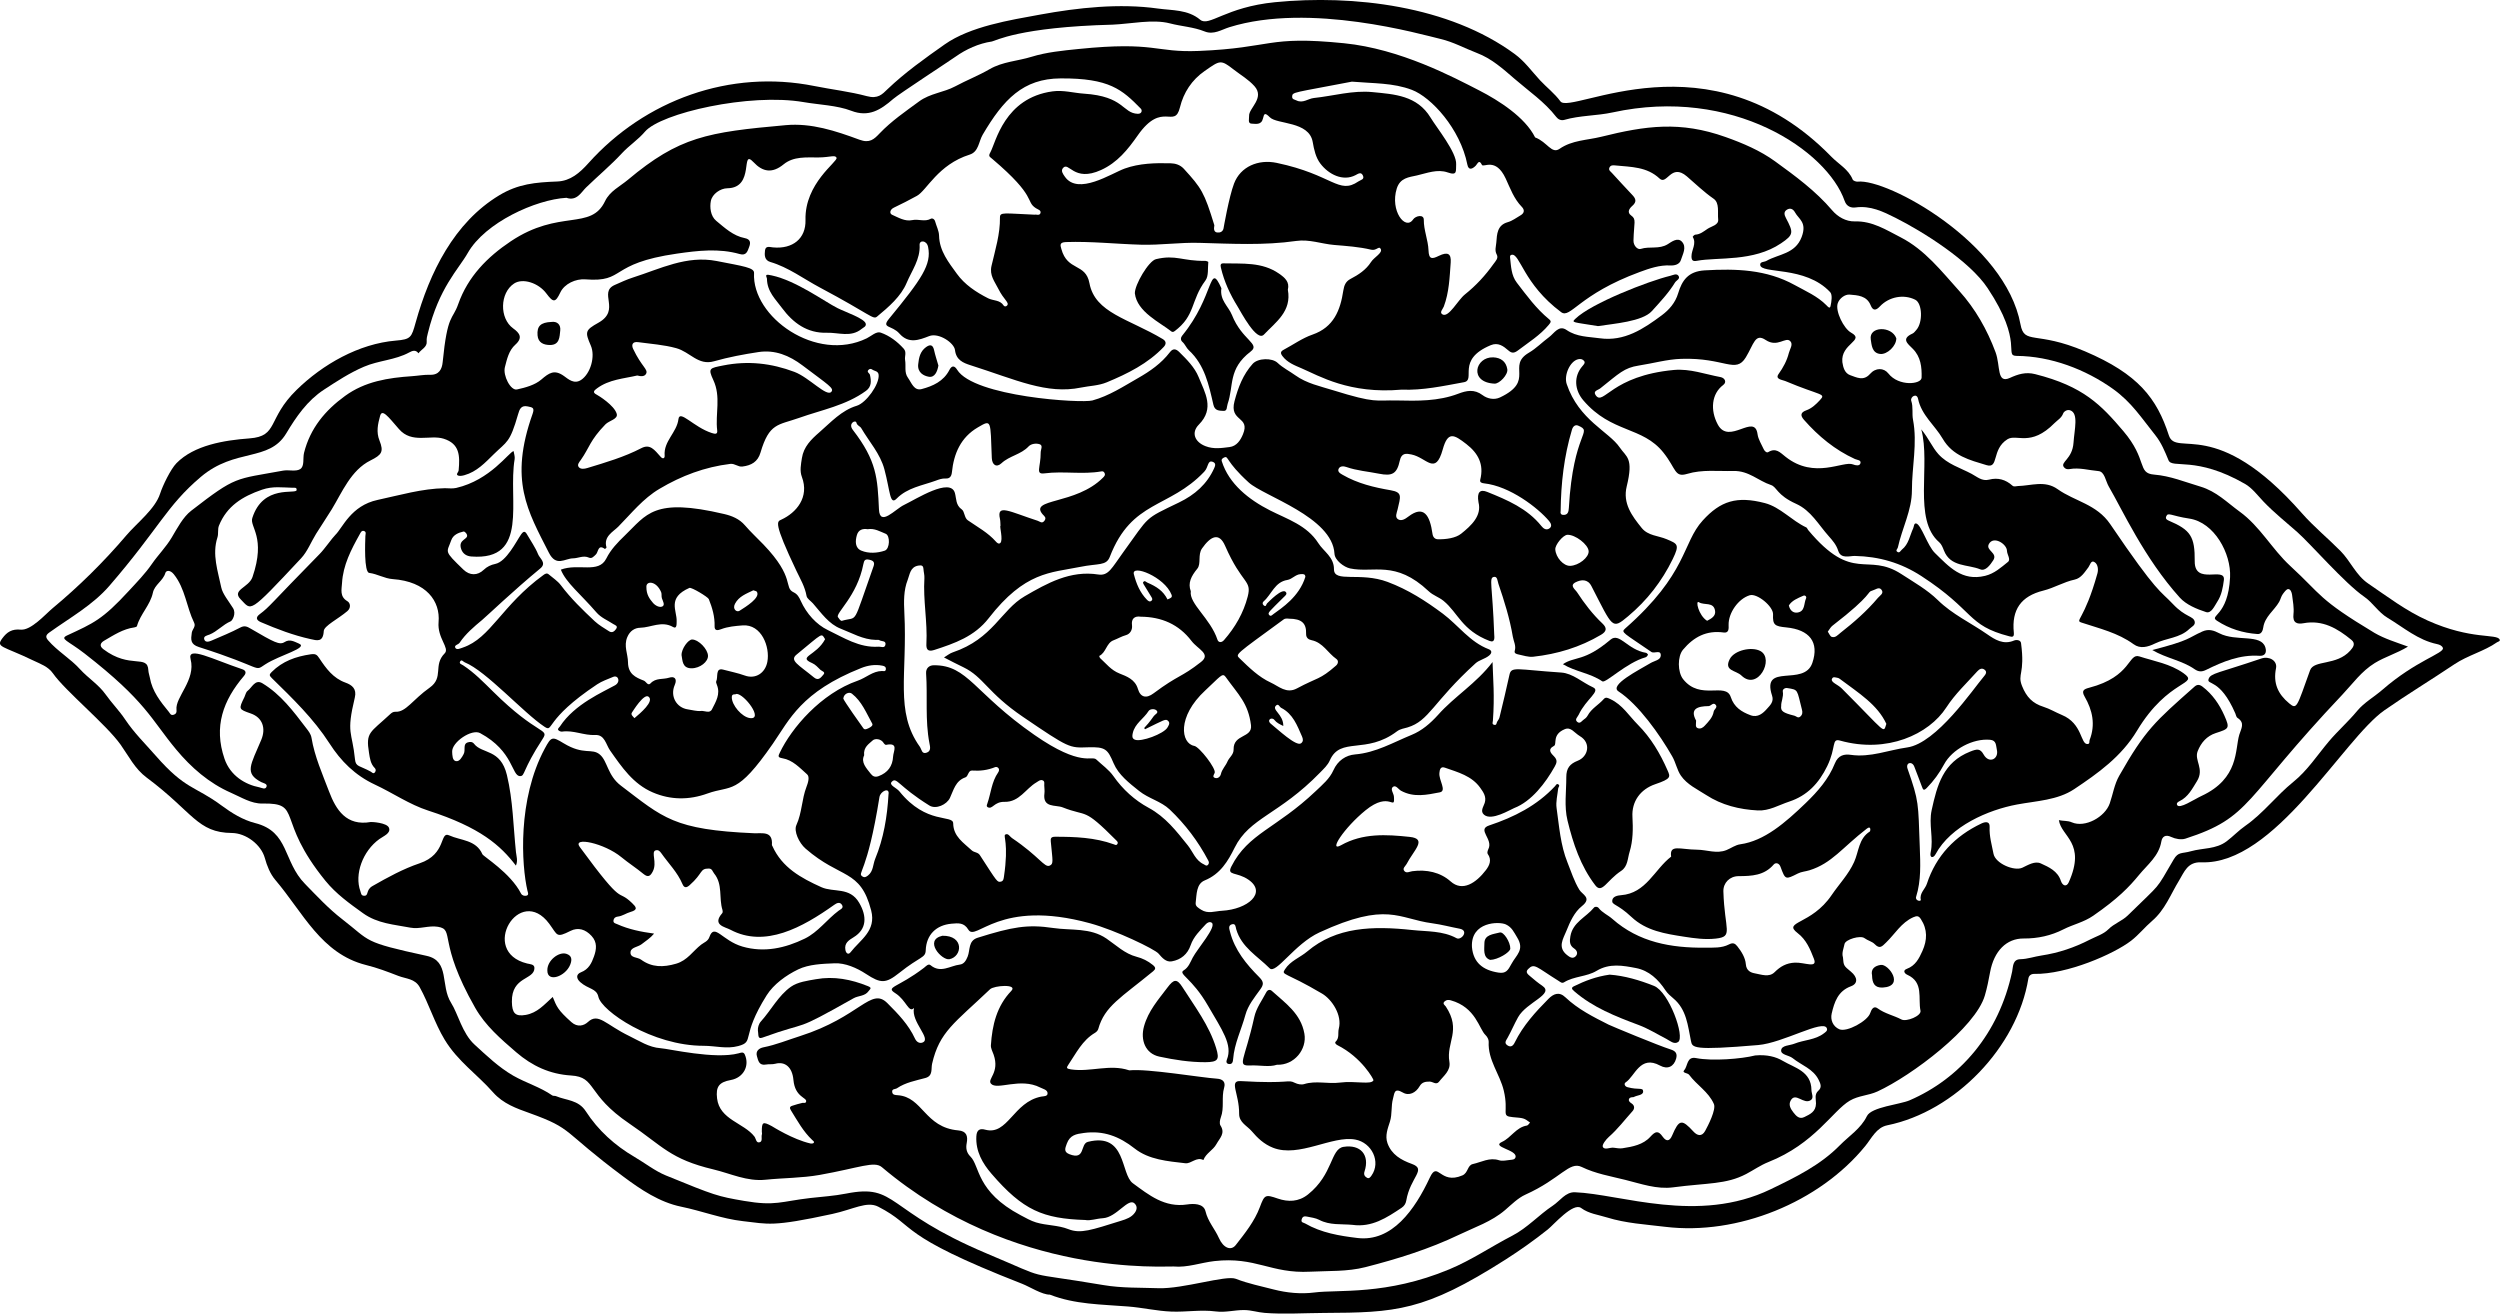 <?xml version="1.0" encoding="utf-8"?>
<svg version="1.1" id="Layer_1" xmlns="http://www.w3.org/2000/svg" xmlns:xlink="http://www.w3.org/1999/xlink" x="0px" y="0px"
	 viewBox="0 0 5000 2627.2" style="enable-background:new 0 0 5000 2627.2;" xml:space="preserve">
<g>
	<path d="M498.8,876.8c58.7-4.3,34.9-38.9,94.4-97c52.2-51.1,124.5-92.4,198.4-98.6c30.4-2.5,31.4-6.4,39.7-36.1
		c28.1-100.6,76.9-199.9,167-254.4c38-23,72.4-26,116.2-27.7c26.3-1,44.9-17.2,62.2-36.5c113.2-126.4,283.5-188.4,452.3-154.4
		c34.9,7,70.9,11.1,104.7,20.2c22.4,6,30.7-3.7,41.4-14c35.2-33.6,74.7-61.6,114.3-89.5c51.2-36,130.5-48.6,190.8-59.6
		c75.9-13.9,158.8-22.9,235.7-12.1c28.5,4,59.8,1.7,84.5,22.4c17.5,14.7,50.6-25.3,149.7-35.1c156.4-15.4,348,7,479.4,103.7
		c19.9,14.6,34.1,34.6,50.5,52.4c13.3,14.3,29,26.1,40.9,42.3c20.8,28.1,297.8-139.8,541.9,110.7c14.5,14.9,34.1,24.9,42.6,45.6
		c1,2.4,6.6,4.5,9.9,4.2c59.2-6.6,295.6,122,325.7,285.5c7.7,41.7,30.6,12,128.8,53.8c107.1,45.6,143.9,94.3,167.9,168.1
		c14.7,45.1,93.5-40.8,266.1,155.7c23.9,27.2,51.9,50,77.2,75.6c20.3,20.5,30.8,48.4,55.3,65c38.7,26.3,75.4,54.5,119.1,74.1
		c87.4,39.2,138.3,25.7,143.9,38c1.6,3.5-3.1,4-5.3,5.5c-25.4,17.9-58.3,25.9-85.3,44c-46.6,31.3-93.9,59.9-139.9,92
		c-82.7,57.8-219.9,309.9-366,304c-27.8-1.1-34.1,19.1-44.7,36.5c-16.9,27.6-28,58.5-53.9,80.7c-14.5,12.4-26.6,27.8-41.9,39.6
		c-34.3,26.5-128.1,67.6-193.8,66.4c-6.3-0.1-10.8,3.2-11.8,9.4c-22.3,136.8-146.2,265.8-282.2,293.4c-21.7,4.4-31.2,25.8-44,41.5
		c-91.8,112.7-255.6,179.2-400.3,161.5c-39.1-4.8-78.3-6.9-116.3-18.7c-17.6-5.5-36.1-7.4-51.7-18.9c-15.9-11.8-54.9,33.6-66.6,42.9
		c-27,21.5-55.2,41.5-84.3,60.1c-163.2,104-219.5,106.2-365.1,106.9c-38.4,0.2-78.5,2.9-116.7-0.1c-14.3-1.1-26.8-5.6-41.3-5.7
		c-19-0.1-37.5,5.3-56.6,2.8c-29.8-3.9-59.2,1.4-88.7,0.3c-29-1.1-57.6-7.9-86.8-10.2c-53.5-4.3-106-4-156.4-23.7
		c-15.2,0.4-40.8-16-55.2-21.6c-254.6-99.5-208.8-113.5-288-154.3c-22.7-11.7-50,5.4-91.8,14.5c-121.6,26.4-127.6,20.1-179,14.4
		c-41.9-4.7-82.3-20.5-123.4-28.9c-43.2-8.9-80.7-34.2-115.5-60.1c-125.2-93.1-98.2-94.9-188-127.2c-25.6-9.2-52.4-18.5-72.5-41.2
		c-32.5-36.9-70.7-62-97.1-105.7c-20.2-33.4-31.1-71-49.8-104.8c-9.6-17.3-26.7-16.4-42.8-22.6c-22-8.5-41.5-16-64.8-21.8
		c-89.5-22.6-125.8-105-181.1-170c-10.4-12.3-16.7-28.1-21.1-44.1c-7.5-26.7-37.5-49.6-65.8-49.9c-69.4-0.6-77.6-41.6-170.5-110.8
		c-23.7-17.6-36-43.1-52-65.7c-28.7-40.5-111.2-108-135.3-142.6c-9.7-13.9-25.3-19.1-39.5-25.9c-61.5-29.7-75.4-26-61.9-44.3
		c9.3-12.6,19.3-19.1,36.7-17.4c20.8,2,49.3-30.7,64.2-43.1c51.5-42.8,101.2-91.4,147.4-145.7c20.7-24.4,57.4-52.3,67.3-83.2
		c5.2-16.2,21-48.9,32.7-60.9C388.2,890.3,448.6,880.5,498.8,876.8z M1132.8,395.6c-61.2,3.5-162.7,49.4-197.3,110.4
		c-18.5,32.6-57.5,69.2-79.8,160.4c-1.4,5.6-2.8,10.3-2.3,16.5c1.1,11.5-10.9,15.7-16.5,23.7c-5.5-7.7-12.3-5.1-18.5-1.7
		c-28.3,15.4-61.1,15.9-90.6,28.6c-28.7,12.3-54.2,29.1-79.8,45.8c-33.2,21.7-55.4,53.8-75.6,87.6c-34.5,57.4-101.9,28.6-170.9,87
		c-68.7,58.2-83.7,103.1-182.6,217.6c-33.4,38.7-79,63.9-120.4,93.6c-6.7,4.8-8,8.9-2.4,15.4c18.9,22,44.6,36.6,63.8,57.8
		c16.3,18,37.3,30.7,51.5,50.8c12.1,17.1,27.2,32.3,38.8,49.7c17.7,26.6,40.4,48.8,61.2,72.6c60,68.6,78.1,60,131.5,99.5
		c20.7,15.3,42.8,29,67.2,35.2c68.8,17.3,55.3,76.2,100.1,121.9c23.8,24.3,46.8,49.3,74.2,70.4c58.4,45.1,39.1,45.1,168.8,73.3
		c47,10.2,27,59.4,49.1,94.2c13.8,21.7,22.1,60.8,46.9,83.4c24.3,22.2,48,45.1,77.2,62c25.5,14.6,54,22.8,78.2,39.6
		c1.9,1.3,5.1,0.4,7.4,1.4c20.5,8.7,44.7,7.2,59.6,30.3c24.7,38.2,58.1,68.3,97.6,91.4c20.9,12.2,40.4,27.8,62.5,36.9
		c98.6,40.4,103.7,41.8,156.4,50.9c63.1,10.8,73.7,1,132.9-5.8c23.7-2.7,47.5-4.1,71.1-8.8c103.6-20.5,76.1,33.5,282.3,120.2
		c132.8,55.8,61.5,33.9,232.7,62.8c36.8,6.2,73.3,4.9,109.7,6.2c49.3,1.7,135.1-26.6,154.8-18.8c24.5,9.6,50.2,14.7,75.5,21.3
		c26.7,6.9,54.9,9.5,81.4,6.1c48.3-6.3,144,6.2,270.2-46.4c44.4-18.5,83.7-45.4,126-67.3c30.1-15.6,52.9-41.4,80.9-60
		c14.4-9.5,25.4-27.5,44.2-26.8c90.9,3.4,246.6,64.2,391.7-6.1c49.7-24,98.9-47.9,138.1-87.8c18.6-18.9,42-33.3,54.2-58.4
		c8.9-18.3,66.4-23.3,85.2-31.5c100.9-43.5,178.9-133.1,205.3-257.8c1.9-8.8,0.5-24.2,16.3-24.5c14.6-0.3,28.1-5.3,42.3-7.4
		c33.9-5.1,66-15.9,96.5-31.6c12.7-6.5,27.5-11,37.1-20.6c11.7-11.8,27.4-16.6,38.9-27.8c69.8-68.5,54.2-47.7,91.9-112
		c9.4-16.1,16.3-11.3,34.8-16.6c23.7-6.7,49.9-3.6,71.4-20c12.9-9.8,23.8-21.5,37.3-30.9c35.6-24.8,62-60.4,95.7-87.6
		c28.4-22.9,47.9-53.4,70.9-80.7c18-21.4,39.1-39.8,57-61.5c13.6-16.5,34.1-28,50.3-42.1c67.4-58.6,123.5-72.9,121.1-83.4
		c-1-4.3-6.2-6.9-11.6-8c-38.1-7.9-67-33.3-99.1-52.6c-18.4-11-29.4-30.2-46.5-42c-38.8-26.7-107.7-106.1-133.8-129.2
		c-22.8-20.2-46.7-39.1-67.8-61.2c-11.8-12.4-22.6-27.1-37-35.4c-98.6-56.7-145.6-29.6-153-47.3c-7.2-17.5-14.4-35.1-26.3-50
		c-27.9-34.8-47.4-65.9-84.7-92.6c-55-39.3-124.7-65.6-192.5-66.1c-26.6-0.2,14.9-25.5-58.3-135.6
		c-36.4-54.8-129.7-113.1-184.1-140.5c-24.9-12.5-50.3-24.9-80.1-20.8c-8.6,1.2-17.8-1.7-21.7-13
		c-34.8-100.3-223.6-229.5-463.9-177.1c-32,7-65.3,5.8-97,15c-6.4,1.8-12.3-1.2-15.8-5.8c-23.5-30.4-55.2-51.8-83.7-76.5
		c-23-19.9-46-40.6-75.2-51.6c-24.1-9.2-46.9-21.9-72.3-27.9c-38.7-9.1-261.7-73.8-422.7-23.6c-15.7,4.9-31.4,15.8-49.4,8.5
		c-22.3-9-46.4-10.1-69.3-16.1c-34.1-9-79.7,1.1-114.6,2.5c-187.7,4.9-234.9,32.7-241.7,33.7c-26.5,3.9-51.6,15.5-72.4,30.2
		c-11.8,8.4-113.7,74.9-124.8,84.6c-25.4,22.1-49.1,37.2-84.1,23.7c-28.2-10.9-65.5-12.1-95.2-17.3
		c-108.1-18.6-285.8,22.1-317.3,59.1c-13.8,16.2-31.4,27.5-45.6,42.7c-22.7,24.5-48.4,45.9-72.3,69.1
		C1162.5,384.3,1153.8,402.8,1132.8,395.6z"/>
	<path d="M4816,1293.2c-22.5,13.7-45.9,20.3-66.3,32.8c-27,16.6-44,41.1-65.1,63.4c-199.4,210.7-181.6,245.2-313.8,287.9
		c-8.3,2.7-20,0.6-28.2-3.3c-12.1-5.9-18.4-0.2-19.9,8.9c-4.9,29.3-27.6,46.2-44.5,66.8c-19.9,24.3-42.4,47.6-91.8,81.8
		c-19,13.1-40,17.3-59.3,27.1c-24.9,12.7-51.6,18.6-79.7,18.4c-34.4-0.3-59.4,25-67.2,67.2c-2.9,15.7-6,31.5-10.5,46.8
		c-18.7,64.3-146.1,160.3-214.7,191.9c-18.2,8.4-37.9,8.1-55.5,18.5c-34.3,20.3-70.2,86-162.9,122.8c-15.4,6.1-29.4,16-44.2,23.8
		c-40.5,21.2-77.1,17.6-146.3,26.7c-32.7,4.3-64-7.1-95.4-14.9c-29.5-7.4-59.4-12.3-87.4-25.9c-24.7-12-41.8,23.5-112.5,55.4
		c-14.9,6.7-27.8,19.8-40.6,30.8c-27.3,23.4-60.7,34.3-92.1,49.4c-59.9,28.7-123,48.3-187.3,64.8c-36.3,9.3-73.6,7.2-110.3,9.1
		c-79.1,4.2-108.7-30.5-191.7-21.2c-27.3,3.1-54.1,13.4-81.6,10.8c-15.1-1.4-320.4,23.6-583.4-198.6c-15.3-12.9-44.1,1.1-124.7,15.5
		c-35.5,6.3-72.2,5.9-108.2,9.6c-37,3.8-69.6-12.4-103.9-20.6c-86.7-20.6-101.5-46.4-168-91.5c-87.3-59.1-65.4-93.3-117-96.4
		c-42.3-2.6-77.8-19.1-109.6-46.5c-30.8-26.6-61.5-52.8-82.1-89c-76.1-133.7-39.8-156.1-74.4-161.9c-18.6-3.1-36.6,5.3-55.3,1.7
		c-32.5-6.3-65.5-8-94.6-28.9c-27.1-19.5-53.7-38.5-75-64.6c-101-124-44.2-156.3-126.5-154.7c-22,0.4-42.1-12.6-62.5-21.5
		c-44.1-19.3-79.8-50.7-109.6-86.5c-50.7-60.8-59.9-96.2-183.3-192.1c-33.5-26-50.4-28.9-34.7-36.2c52.7-24.5,70.2-31.3,123.1-88.8
		c16.1-17.5,32.9-34.6,46.3-54.1c12.5-18.1,28.2-33.6,39.6-52.8c11.3-19,22.6-40.9,39-53.6c90.8-70.3,86.8-62.4,183.7-80.2
		c11.3-2.1,25.6,2.4,34.2-3c9.2-5.8,5-21.5,7.8-32.7c12.3-49,42.2-84.8,82-113.7c40-29.1,86.3-36.3,133.9-39.5
		c12.1-0.8,24.2-3.2,36.2-2.8c18.1,0.6,23.8-11.6,25.1-25c9.7-98.4,19.7-83.5,31.2-116.5C936,553,974.7,514,1021.4,482.7
		c97.7-65.3,160.2-20.8,188.7-80.4c9.6-20.1,29.7-29.3,45.7-42.7c102.8-86.1,158.8-95.3,315.7-109.3c51.4-4.6,99.4,11.4,147.4,29.1
		c20.5,7.6,29.2-0.9,40.5-12.8c23.5-24.6,51.4-43.6,78.7-63.7c22.3-16.4,49.1-17.8,72.1-30.1c22.7-12.2,46.9-21.6,69.1-34.5
		c26.1-15.1,56-16.1,83.7-24.7c30.1-9.3,62.4-12.4,93.9-15.6c154.6-15.7,151.9,7.5,240.5,3.9c148.8-6.1,135.4-31.1,290.9-15.4
		c112.4,11.3,218.2,67.7,270.4,94.5c38.8,19.9,91.6,53.5,111.5,93.8c24.5,9.2,32.9,34,49,22.8c25.1-17.4,55.2-17.1,83-24
		c89.4-22.2,158-31.9,249,0.5c34.9,12.4,69.3,27.1,98.8,48.5c40.5,29.4,81.3,59.2,114.3,98c11,12.9,27.4,22.7,45.4,22.2
		c35-1,62.4,16.9,91.5,31.8c48.9,25.1,81.7,67.9,117.2,107.2c32.2,35.7,55.9,77.5,72.7,122.7c10.2,27.5,1.8,63.6,28.7,51.3
		c16-7.3,31.4-12.4,50.6-7.5c96.6,24.4,131.9,61.8,176.1,113.7c49.3,57.9,27.3,84.5,61.8,87.2c32.4,2.6,61.8,14.9,92.5,24
		c32.2,9.6,53.2,31.7,78.3,49.9c41.1,29.7,64.9,75.2,101.2,108.6c64.3,59.1,54.7,65.6,168.7,134.1
		C4769.3,1277.6,4791.4,1284.2,4816,1293.2z M2985.1,1324.1c0.9,33,4.4,67.4,0.7,117.3c-0.2,3.1-2.5,7.1,2.6,8.3
		c5.2,1.2,4.4-4,6-6.4c1.8-2.7,3.8-5.5,4.6-8.6c6.9-28.3,13.7-56.6,19.9-85.1c3.8-17.4,13.8-10.5,103.6-4.5
		c23.2,1.6,42,19.8,63.4,29.5c16.6,7.5-13.8,23.2-28.6,55c-2.2,4.7-8.6,9.3-2.8,14.2c5.9,4.9,9.5-2.7,13.8-5.3
		c2.8-1.7,5.3-4.4,6.9-7.2c7.6-14.3,22.2-21.6,32.4-33.3c4-4.6,8.4-2,13.5,0.4c23.8,11.2,37,33.3,54.6,51
		c26.2,26.3,44.6,57.6,59.3,91.1c5.8,13.2,7.9,16.9-24.5,27.9c-29.9,10.2-47.4,34.7-45.6,65.4c1.3,23.6,1.2,47.3-5.7,69.9
		c-4.1,13.1-3.4,29.2-16.9,38.1c-29,19.1-38.2,46.6-51.8,28.7c-29.4-38.5-44.3-83.4-55.5-129.5c-6.9-28.4-2.3-57.7-2.4-86.6
		c-0.1-18.2,7.3-26.8,22.8-32.9c21-8.2,27.3-35.6,4.6-49.1c-11.9-7.1-18.1-19.1-30.3-14.1c-26.3,10.8-15.2,30-21.6,33.4
		c-14.5,7.6-5.3,15.5,0.4,21.5c6.8,7.2,5,12.7,0.9,20c-18.2,32.6-46.3,69.6-81.2,83c-7.8,3-45.1,26.4-60.2,13.2
		c-8.1-7.1-1-15.9,1.4-23.5c3.9-12.3-2.6-21.4-8.7-30c-17.1-24.3-44.7-31.3-70.7-40.5c-9-3.2-10.6,3.8-11.2,10.6
		c-1.4,14.6,15.4,35.9,0.7,38.7c-26,5-51.8,10.8-77.4-3.2c-5.3-2.9-10.6-12.5-16.5-7.5c-5.4,4.6,1.9,12.7,2.3,19.5
		c1.9,30.2-7.6-12.9-56.8,27.1c-43,35-75.2,84.5-49.1,69.9c43.5-24.5,90.4-21.7,137.4-16.7c36,3.8,8.1,26.5-6.3,54.4
		c-2.2,4.2-9.4,8.8-3.9,14.4c4.2,4.3,10.3,0.5,15.5-0.2c28.4-3.8,55.9,2,76.6,20.5c23.6,21.1,50.7,3.3,70.6-22.8
		c6.9-9.1,12.3-20.2,3.5-32.3c-1.4-1.9-0.1-6.7,1.3-9.5c10.4-20.3-23.5-39.1,1.6-47.4c49.9-16.6,95.6-39.7,131.9-78.7
		c1.8-2,3.2-5.9,6.8-3.2c3.4,2.6-0.3,5.2-0.6,7.8c-1.4,13.1-5,26.7-3.2,39.4c5.2,36.6,7.7,73.8,21.8,108.8
		c7.4,18.5,13.3,37.5,23.8,54.7c5.9,9.6,25.8,16,5,32.6c-15.1,12-23.7,31.3-31,49.5c-6.3,15.7-18.3,32.7,1.3,48.3
		c5.3,4.2,11.1,8.1,16.7,3c5.8-5.3,3.7-12-2.5-16.1c-9.5-6.3-9.2-14.6-7.5-24.5c4.8-28.2,31.5-38,47.1-57.2c2.1-2.6,7.2-2.1,9.3,0.6
		c7.4,9.6,18.7,14.1,27.4,21.8c53.3,47.2,117.8,58.3,185.8,57.7c16.1-0.2,32.9,1.1,47.5-6.5c8.1-4.2,12.2-2.1,16.8,3.7
		c8.5,10.7,16,23.1,17,35.8c1,13.5,10.6,17,17.9,18.3c12.9,2.3,28.7,8.6,39.6-2.3c11.8-11.7,23.7-18.3,40.5-19.1
		c19.5-0.9,46,12.4,38.2-7.6c-7.5-19.3-15.2-38.2-32.6-51.5c-31-23.7,27.4-16.1,68-76c15-22.1,33.8-41.3,45-66.2
		c9.4-20.7,8.9-46.7,31.3-60.9c1.5-1,2.9-12.6-5.8-5.9c-49.6,38.3-69.9,69.4-114.9,83.4c-7.6,2.4-16.1,2.8-23.1,6.4
		c-24.9,12.5-25,13-34.7-13.3c-3.1-8.4-10.2-8.6-13.5-4.8c-19.1,22.3-44.1,23.3-70.4,23.4c-17.8,0.1-30.9,13.5-30.4,30.5
		c2.3,77.8,20.9,90.4-15.1,94.4c-21.5,2.4-42.5-0.5-63.6-3.8c-37.7-5.9-75.5-11.6-105.1-39.4c-29.2-27.5-40-23.4-38.4-33.6
		c1.2-7.5,10.4-9.5,17.5-10c50.3-3.8,66.8-51.5,100.2-77.1c-3.6-25.4,17.4-14.2,51.9-13.9c19.6,0.2,39.1,8.7,58.7,0.8
		c9.3-3.8,18-10.3,27.6-11.6c48-6.6,90-43,130.9-82.4c24.3-23.4,45.9-48.2,58.3-79.2c6.8-17,19.3-19.1,31.9-17.3
		c39.2,5.7,75.4-9.6,112.8-14.8c58.8-8.3,132.2-117.1,153.2-141.7c3.4-4,7.7-9.4,1.3-14c-5.1-3.7-9.9-1.3-14.2,3.4
		c-21.2,23.6-44.6,45.4-62,72.3c-34.8,53.8-118.5,92.6-212.6,66.3c-17.4-4.9-7.2,13.1-25.6,51.1c-16.6,34.1-39.9,59.1-76.2,71
		c-20.6,6.8-40.1,18.8-62.6,17.6c-36.9-1.9-72.2-10.6-103.4-30.9c-17.8-11.5-38-20.7-50.4-38.6c-7.9-11.5-10.2-26.1-17.4-38.6
		c-25-43.8-67.6-103.9-107.5-130c-19.3-12.6,41.1-42.8,64.3-56.7c7.3-4.4,19.9-5.9,20.3-14.8c0.6-12.8-13.1-3.4-18.8-7.4
		c-56-38.6-61.5-38.9-52.5-46.8c125.6-110.5,113.7-170.6,155.2-216.1c35.7-39.2,68.2-49.4,124.3-34.8c31,8.1,53.6,35.1,82.9,48.7
		c1.6,0.8,2.3,3.5,3.6,5.1c90.2,108,117.5,43.2,186.7,88.3c24.8,16.2,51.2,30.9,72.9,52.1c28.7,28.2,65.5,45.2,98.2,67.9
		c15.7,10.9,32.6,21.9,54,12.8c4.9-2.1,13.2-1,14,5c8.4,62.9-7.9,61.2,2.1,86.1c8.8,21.9,21,34.6,42.7,41.4
		c12.7,4,24.3,11.1,36.6,16.2c42.2,17.3,37.1,59.4,51.8,58.3c5-0.4,2.9-5.3,4-8.1c12-30.7,5.8-59.5-10-86.8
		c-6.9-12-1.5-14.9,9.1-17.7c85.5-22.3,77.7-70,100.5-62.6c29.9,9.7,61.3,14.5,88.1,33.5c33.5,23.7-29.7,10-93,115.1
		c-31.1,51.7-78,85.1-125.7,116.9c-33.2,22.1-75.4,23.4-114.1,30.6c-57.9,10.8-132.9,43.2-163,99.4c-4.7,8.8-12.4,7.7-9.8-3.9
		c6.1-27.9-4.3-55.7,2-84.4c10.9-49.6,22.8-95.5,77-116.9c13.7-5.4,19.9-6.7,27,6c10.5,18.8,30.9,9.2,26.3-10
		c-1.9-7.9-0.5-18.5-13.4-19.6c-34.2-3.1-75.8,18.8-92.1,49.1c-9.3,17.4-20.7,33-34.5,47.1c-6,6.1-7.5,4.1-9.8-2.4
		c-4.8-13.4-10.2-26.6-15.2-40c-4.4-11.8-17.9-8.5-13.5,4.2c23.2,66.4,21.1,67.4,24.4,156.5c1.2,33.1,2.9,66.9-7.3,99.4
		c-2.6,8.2,10.2,10.4,9.3,5.8c-2.7-13.3,8.7-20.9,12.2-31.7c18.4-56.2,56.2-95.5,109.1-120.6c7.1-3.4,17-5.2,16.4,6.8
		c-0.9,18.7,4.3,35.8,7.7,53.6c3.6,19.6,41.6,35.6,57.8,28c11.3-5.3,25-14,36.9-8.5c16,7.3,33.7,15.1,40.1,34.9
		c3.2,9.6,11.1,13,15.7,2.9c35.5-79.4-15-91.1-19.7-124.4c8.5,2,17.5,0.7,25.9,4.4c26.4,11.5,66.5-10.6,75.9-38
		c6.3-18.3,9.2-38.2,18.8-55c52.5-92.4,71.6-108.3,150.8-178.5c5-4.4,9.7-4.5,15.7,0c20.1,15.2,33.9,35.6,43.8,57.8
		c11.5,26,9.6,26.5-17.2,35.2c-17.8,5.8-29.3,19-36.1,36.2c-7.3,18.7,14,35.1-1.5,60.1c-9.4,15.1-17.5,31.4-34.7,39.8
		c-2.6,1.3-6.9,3.6-4.9,7.7c4.4,8.9,33.5-11,48.8-18.1c75.5-35.1,66.6-92.3,75.5-122.3c3.6-12.2,12.2-23.8-3.7-33.9
		c-2.3-1.5-2.9-5.8-4.2-8.9c-31-71.5-58.1-55.8-53.4-69c4.1-11.5,19.3-11.5,105.6-40.8c15.3-5.2,32.2,4.2,29.2,19.4
		c-6,29.9,3.6,51.5,26.4,70.4c15.5,12.9,15.1,7.7,41.7-66.2c7.6-21.2,53.1-8.7,80.4-39.4c6.2-6.9,11.1-14.3,2.2-21.5
		c-27.8-22.7-57.4-40.4-95.9-33.2c-13,2.4-21.9-0.9-19.9-18.2c1.4-12.6-1.2-25.8-2.8-38.6c-0.6-4.7-3-11.6-7.8-11.5
		c-3.7,0.1-7.6,5.9-10.6,9.8c-3.5,4.6-4.5,10.5-7.4,15.7c-10,17.5-28.8,29.5-31.9,51.5c-0.8,5.4-3.2,13.5-11.5,12.9
		c-29.1-2.1-56.2-10.4-80.9-26.5c-17.2-11.3,22.3-7.7,26.1-87.2c2.3-47.4-31.5-109.7-81.6-117.2c-36.8-5.5-42.4-13.4-46.1-4.4
		c-2,4.8,1.2,6.9,5,8.5c44,18.7,52.4,31.8,52,81.4c-0.4,48.8,61.8,9.4,58.3,37.5c-1.9,15-4.7,30.3-13,43c-5.7,8.7-12.1,24.5-22.7,21
		c-18.8-6.1-39.7-14.8-52.5-29c-71.2-79-114.9-175.8-142.1-222.3c-6.3-10.8-8.1-29.7-20.6-30.7c-19-1.6-38.1-7.5-57.6-4
		c-4.4,0.8-8.5,0-11.4-3.8c-8-10.4,17-15.8,19.2-49.1c1.7-26.3,10.7-59-6.9-64.7c-6.4-2.1-12.6,2.9-13.8,6.3
		c-3.3,9.1-11.2,13.2-17.2,19.2c-48.2,48.9-75.8,20.7-94.5,32.6c-32.1,20.4-16.3,59.3-41.6,51.6c-33.7-10.2-67.7-18.4-87.7-52.9
		c-15.7-26.9-42.5-47-49.2-79.7c-2.6-12.6-16.4-3.9-13.6,4.2c4.2,12.4,1.1,25.3,3.5,37.7c9,47.1-2.3,94-2.2,141.1
		c0.1,39.3-19.7,75.8-28.1,114.2c-0.6,3-5.3,5.9-1.1,8.8c4.6,3.2,6.5-2.3,9.1-4.4c13.8-10.9,15.8-28.1,22.7-42.8
		c1.6-3.4,1.3-10.7,6.1-9.5c10,2.6,22.4,44.5,37.3,59c28.3,27.6,54,57,100.4,45.7c18.8-4.6,31.8-16.8,45.6-27.8
		c6.3-5-1.7-14.5-1.9-22.3c-0.3-13.6-26.9-30.7-36.2-13.5c-7,13,18.4,17.5,8.8,32.4c-6.1,9.5-15.7,22.5-26,18.2
		c-25.1-10.3-59.6-4.2-72.7-37.8c-2.3-5.8-4.8-12.4-9.3-16.3c-53.1-45.4-16.7-155.3-36-225.9c15.3,18.6,21.9,35.8,34.2,49.5
		c18.3,20.3,43.8,27.4,66.5,39.5c10.7,5.7,20.8,15.3,34.8,11.6c17.8-4.6,33.2-0.2,46.7,11.9c3.4,3,7.2,1,10.9,0.9
		c26.8-0.6,54.1-12,79.7,6.3c34.1,24.3,77.9,29.8,105.2,70c95.2,140.4,99.6,132.3,125.1,159.5c25.4,27.1,41.2,23.7,43.8,35.4
		c1.6,7.3-6.2,10.2-10.5,14.4c-19.1,18.6-46.3,18.3-68.7,29.2c-14.7,7.2-29.7,11.3-43.1,1.5c-31.4-22.9-68.3-31.3-104-43.2
		c-14.2-4.7,5.5-4.2,31.7-98.3c2.2-8,0.9-18-5.1-22.2c-7.8-5.6-9.6,5.5-12.8,9.7c-7.7,10.1-14.7,22-27.6,24.8
		c-21.9,4.7-41,16.6-62.6,22c-44.8,11.1-63.7,38.2-59.1,83.9c0.9,9.2-2.8,9.2-9.1,7.5c-85.6-22.2-68.2-50.5-175.7-120.4
		c-40.7-26.5-84.6-39.3-133.2-40.3c-10.4-0.2-27.8,6.6-33.2-10.4c-3.8-11.9-11-20.2-18.9-29.1c-20.5-22.9-35.5-51.3-65.2-64.7
		c-39.1-17.6-38.3-33.8-50.5-37.7c-25.2-8.3-44.2-28.8-74.9-28c-31.1,0.8-62.3-3.4-92.7,5.8c-25.5,7.6-21.4-9.9-47.3-42.5
		c-42.2-53.1-103.7-38.5-160.2-104.5c-17.6-20.6-19.9-47.8-1.8-68.6c2.5-2.9,5.9-6.4,3.6-9.8c-2.5-3.8-7.1-5.2-12.3-3.9
		c-16.5,4-28.7,32.2-22.8,49.7c24.3,72.1,84.4,94.8,106.1,126.8c13.2,19.4,28,20.3,13.9,77.8c-8.3,34,10.5,59.1,30.1,83.3
		c12.6,15.5,33,15.2,49.7,22.3c21.8,9.3,26.6,10.2,12.2,39.8c-21.7,44.5-51.2,82.5-89.3,114.4c-32.5,27.2-30.1,23.4-73.3-60.4
		c-7.6-14.8-20.8-13-31.5-7.7c-13.1,6.6-0.8,14.4,2.9,20.2c14.7,22.5,31,43.8,50.6,62.3c9.4,8.9,8.7,15.8-2.8,22.6
		c-42,24.9-87.5,38.6-135.6,43.9c-9.7,1.1-19.9-2.6-29.8-4.6c-3.4-0.7-8.7-2.1-7.2-7c3.2-10.4-2.2-19-3.8-28.5
		c-6.1-36.3-17-71.1-28.8-105.7c-1.9-5.6-1.9-15.6-9.4-13.8c-9.9,2.3-2.6,15.9,1,115.3c0.2,4.5,2.4,17.2-9.4,12.7
		c-55.5-21.4-62.7-56-91.8-80c-9.4-7.8-20.8-10.8-30-19.5c-66.9-63.1-110.2-35.6-157.1-45.5c-12.3-2.6-30.5-16.3-31.2-29.5
		c-4.1-73.5-141.5-115-171.6-142.5c-47-42.8-39.9-53.8-48.8-50c-3.2,1.4-6.3,3.5-5,7.6c14.4,45.6,54.1,76.8,96.6,98.4
		c34.5,17.5,73.6,29.6,96.4,65.3c10.9,17.1,31.5,27.8,31.4,52.4c-0.1,27.6,52.3,4.7,107.3,25.3c40.9,15.3,76,37.9,110.4,63.5
		c31,23.2,54,56.7,91.9,71.1c6.7,2.6,6.5,7.9,0.6,12.7c-8.2,6.8-19.9,8.9-27,15.4c-85.7,77.9-92.5,115.2-136.1,128.3
		c-6.6,2-14.5,2.9-20.8,7.6c-62.5,47.4-113.3,10-134.6,58.3c-4.3,9.8-12.1,16.7-19.4,24.3c-82.7,85-140.9,89.8-171,150.4
		c-13.3,26.8-28.5,52.6-59.9,65.4c-16.9,6.9-16,28.2-18,44.7c-0.9,7.1,5.2,10.1,10.8,13.8c13.9,9,27.6,2.9,41.6,2.2
		c52.3-2.9,90.4-36.2,53.4-62c-23.6-16.5-44.2-7.4-34.4-26.6c33.7-66.5,89.2-75.2,168.9-150.9c13.5-12.9,27.6-24.5,35.2-41.6
		c8.6-19.3,24.9-30.1,43.2-31.6c41.5-3.4,76.3-24,113.2-39.1c20.5-8.4,37.3-22.8,52.8-39.9C2908.6,1393,2952.4,1367.1,2985.1,1324.1
		z M670.6,1069.9c14.6-14,30.9-58.6,84.8-70.1c44.3-9.5,88.4-22.6,134.3-23.4c7.5-0.1,14.8,1.3,22.6-0.5
		c68.5-15.7,105.6-71.8,114.9-73.7c0.8,5.3,2.9,10.9,2.1,16c-13.9,82.1,30.1,203.7-86.6,194.8c-9.7-0.7-17-5.5-20.2-14.5
		c-7.5-21,16.6-18.9,10.9-30.3c-1.2-2.3-4.5-5.6-6.2-5.2c-10.5,2.4-20.9,6.7-24.7,17.5c-8.9,25.6-16,19.8,24.4,58.8
		c12.5,12.1,28.2,12.2,40.5,0.4c6.5-6.3,14.6-10.1,23-11.8c22.4-4.4,42.1-45.1,51.7-58.9c5.3-7.6,8.3-6.8,12.3,0.4
		c7.4,13,16.3,25.3,21.8,39.1c3.4,8.6,17.8,17.4,4.3,28.5c-54.4,44.9-104.7,93.2-116.3,103c-16.1,13.4-32.9,27.5-45,45.6
		c-2.5,3.8-11.8,4.6-8.4,10.3c2.7,4.5,10.1,0.9,15-0.8c55.6-18.8,77.3-84.1,161.1-145.1c2.9-2.1,6.7-4.6,10.4-1.4
		c8.3,7.1,18,13.3,24.4,21.8c20,26.6,43.7,49.5,67.8,72.1c8.5,7.9,18.9,13.8,28.7,20.1c6,3.9,10.6,0.2,13.9-4.5
		c4.6-6.5-2-7.7-5.5-10c-11.5-7.6-24.5-12.5-34-23.6c-30.9-35.9-60.7-59.2-70.9-85.2c35.1-13.3,75.5,8.6,90.9-22.2
		c9.1-18.2,22.8-32.3,37-46c43.8-42,57.1-76.5,198.9-43c15.3,3.6,30.3,9.6,41.5,22.7c11.5,13.4,24.6,25.4,36.9,38.2
		c64.5,67.2,39.9,86,60.5,95.7c7.5,3.5,11,10,14.1,17c11.5,25.6,31.4,47.5,54.1,58.4c31.5,15.1,63.1,35.8,101.2,33.3
		c5.5-0.4,13.1,4.1,14.2-4.8c0.9-7.4-7.9-5.6-12.2-8.2c-1.8-1.2-4.8-0.5-7.3-0.6c-25.4-0.6-47.2-13.5-69.8-22.3
		c-24-9.2-39.1-31.6-55.8-50.7c-4.4-5-11.9-9.4-12.8-15c-3.2-18.3-12.4-33.6-20.1-49.8c-47.2-99.3-38.8-98.8-30.2-102.8
		c29.5-13.6,56.5-44.4,40.9-85.6c-4.5-11.9-1.8-24.8,0.1-37.3c3.5-22.9,18.6-37.5,34.8-51.6c23.3-20.2,44.2-43.9,75-53.2
		c18.7-5.7,45.4-42.8,43.7-61.7c-0.7-8-8.2-7.4-12.7-10.6c-2.2-1.5-4.5-2.1-6.9-0.1c-5.7,4.8,1.4,7.1,2.2,10.6
		c2.8,12.2,3.4,23.8-7.9,32c-40,29.2-88.5,38-133.8,54.1c-42.2,14.9-59.7,9.9-77.2,69.4c-5.4,18.5-18.4,25.7-36.2,27.9
		c-8.9,1.1-15-6.4-24.2-5.3c-50.9,6.2-97.4,23.6-141.5,49.8c-33.2,19.6-56.4,49.3-82.5,75.7c-10.3,10.4-30.1,19.7-23.6,41.5
		c0.2,0.7-2.9,3.3-3.1,3.2c-14.3-10.4-13,6.2-18.1,10.9c-4.2,4-8.2,9-13.8,6.4c-11.3-5.1-21.4,1.3-31.9,1.4
		c-16.4,0.2-33.7,17.6-48.3-11.2c-42.7-84-79.9-144.6-32.6-277.8c4.5-12.8-0.6-12.8-9.5-14.8c-13.8-3.1-16.8,6.2-19.5,15.6
		c-16.6,57.8-22,53.8-48.6,79.9c-17.3,17-34.2,35.2-58.8,42c-4.3,1.2-10,2.3-13.4,0.3c-3.9-2.3,1.6-6.3,1.9-10
		c2.7-29.4,2.2-53.2-30.1-63.3c-27.2-8.5-63.5,10.6-89.3-19.3c-22.2-25.6-33.7-40.9-37.7-26.3c-4.4,16.1-8.1,32.2-1.2,49.3
		c9,22.6,4.4,28.6-18,39.8c-39.1,19.4-56.9,63.9-77.4,97.6c-10.1,16.6-21.2,32.6-31.4,49.1c-10.1,16.3-17.2,35.3-30,49
		c-106.6,114-98.6,104.5-120.8,82.1c-18.9-19,16.3-23.4,23.6-44.6c27.4-79.9-6.1-100.2-0.4-118c21.5-68,87.4-46.9,88.6-55.8
		c0.9-6.1-4.8-4.7-8.1-4.8c-20.4-0.4-39.4-3.6-61.1,3.9c-39.3,13.5-70.3,32.8-86.1,71.9c-2.9,7.1-0.6,16.1-3,23.5
		c-11.1,34.3,1,67.6,7.6,100c2.6,12.9,15.1,27.8,23.6,41.5c6.8,11-1.5,25-4.7,26.3c-15.8,6.7-26.8,20.3-42.5,26.6
		c-4.2,1.7-13,2.8-10.2,10.1c2.4,6.2,9.6,4,14.6,1.8c19.2-8.3,38.8-16.2,57.3-26c8.6-4.6,13.8-1.9,20.6,2.1
		c47.5,27.7,57.9,33.3,67.9,27c10.4-6.7,19.4-1,28.6,2.9c20.5,8.6-38.8,23.1-67.1,41.6c-24,15.6,0.1,7.7-132.8-34.6
		c-17.5-5.6-16.1-15.3-14.2-28.7c1-6.9,8.5-12.2,4.7-19.9c-15.4-31.4-17.6-68.1-40.6-96.9c-7.6-9.5-15.5-7.6-16.9-2.8
		c-4.7,16-21.6,23.6-25,39.6c-5.3,24.9-25.2,42.7-31.9,66.9c-0.3,1.2-3.3,2.2-5.2,2.5c-22.7,3.1-41.3,15.5-60.4,26.6
		c-6.7,3.9-10.7,10-1.7,16.9c53.3,40.5,88.7,9.7,90.1,42.2c0.2,4.9,2.1,9.8,3,14.7c4.7,27.4,21.2,48.1,38.1,68.7
		c2.5,3.1,3.7,7.6,9.8,5.5c5.3-1.9,5.9-5.5,5.4-9.9c-2.9-25.3,39.1-59.4,28.2-101.2c-7.1-27.2,44.1,0.4,103.2,20.1
		c7.2,2.4,8.9,7.1,3.5,13.5c-41.4,48.6-61.1,101.1-38.8,165.9c11.6,33.6,41.3,51.4,69.9,56.9c4,0.8,12.2,5.6,14.2-1.8
		c1.5-5.6-6.6-6.6-10.7-8.7c-34.4-17.9-21.1-34,0.1-84.7c9.6-23.1,2.4-44.4-20.9-52.5c-24.7-8.6-24.7-8.6-12.8-32.9
		c2-4.2,2.9-9.8,6.2-12.3c9-6.8,15.1-24,29.6-15.3c36.8,22.1,62.1,56.1,87.7,89.7c4.6,6,9.2,11.5,10.6,19.4
		c6.2,37.5,21.8,72.3,35.1,107.4c13.9,36.7,34.6,69.6,83.5,61c1.5-0.3,32.2,1.2,36.3,11.5c4.4,11-10.8,16.6-19.3,22.7
		c-33.2,24-50.2,70.5-37.8,104.3c1.4,3.8,1.1,8.7,7.1,9c10.5,0.5,2.9-11.4,17.2-19.5c30.3-17.3,61-34.2,94.1-45.4
		c54.5-18.3,39.6-64.8,59.1-55.9c23.2,10.6,53.8,8.7,66.5,37.8c1.9,4.4,56.2,37.3,77.2,78.5c2.2,4.3,7.3,5.3,11.1,4.3
		c5.2-1.4,2.5-6.7,1.8-9.8c-11.9-51-20.2-182.7,34.7-284.5c12.9-23.9,14.6-24.5,37.6-10.5c40.9,24.8,56.4,8.8,72.6,22.7
		c15.4,13.1,15.1,41.7,42,62.1c84.9,64.4,104.9,88.2,266.7,95.2c15.7,0.7,37.4-5.3,35.3,23.4c-0.1,0.7,0.7,1.5,1,2.3
		c19.4,43.1,57.3,63.8,97.8,82.1c24.7,11.2,56.9-1.2,75.8,31.4c15.5,26.6,15.5,52.6-11.2,68.8c-9.5,5.8-19,11.6-16.4,25.5
		c1.3,7.1,6.1,9.9,10.2,4.6c19.2-25,52-42.6,41.3-83.8c-21.7-83.7-60.7-62.2-131.2-123.6c-13.3-11.6-23.8-35-18.4-46.9
		c11.4-25,10.7-51.9,20.2-76.5c3-7.8,7-20.1,1.3-25.1c-14.7-13-28.7-28.7-49.4-32.2c-9.6-1.6-8.5-4.3-5.3-11
		c23.5-49.5,82.5-118.7,156.1-144.2c16.5-5.7,29.8-19.1,48.3-19.3c3,0,7.4,1.8,7.8-3.7c0.3-4.9-3-6.2-7.2-7
		c-14.5-2.9-28.9-0.5-42,4.7c-120.5,47.9-143.7,103.6-176.8,151.4c-72.9,105.2-82.5,82.2-130.8,99.6c-36.4,13.2-73.4,13.3-109.4-2.2
		c-39.2-16.8-62-50.6-85.4-83.9c-8.2-11.7-10.7-31.9-29.5-30.9c-22.8,1.2-43.7-10.1-66.4-6.8c-2.5,0.4-6.4-1.2-7.7-3.1
		c-1.8-2.8,1.8-4.9,3.4-7.3c29.2-44.8,86.7-69,110.1-82.2c11.8-6.6,6.7-21.3-3.8-16.8c-10.8,4.6-22.3,8.4-32,14.9
		c-107.1,71.3-86.5,97.1-105.2,84.8c-41.7-27.4-116.7-111.6-159.5-128.8c-3.2-1.3-6.2-6.5-9.1-2c-3.1,4.7,3.3,6.2,5.8,7.9
		c22.3,14.6,40.8,33.7,59.5,52.1c90.4,89.7,113.8,73.3,99.5,95.2c-41.4,63.5-34.8,74.2-45,74.3c-17.1,0.3-12.6-49.8-80-86
		c-16.7-9-56.9,18.2-55.9,37.4c0.4,6.9,0.3,17.3,7.5,18.7c7.1,1.3,12.1-7.7,15.5-14.2c4.4-8.2-2.2-19.8,8.1-23.3
		c4.9-1.7,9.7-1.2,12.7,2.8c16.1,20.8,53,9.6,65.7,62.5c12.2,50.7,12.7,102.8,18.1,154.2c0.9,8.2,4.2,16.9-0.1,26.9
		c-30.7-40.2-70.9-76.3-175.3-110c-37.8-12.2-71-35.4-106.9-52.1c-39.4-18.4-67.8-46.7-90.7-82.4c-31.7-49.3-73.7-89.8-115.3-130.5
		c-5.4-5.3-5.3-7.2-0.3-12.2c21.7-21.7,48.2-31,78-35.4c9.9-1.5,12.6,0.8,17.4,8.1c13.4,20.2,27.6,39.7,52.1,48.5
		c13.4,4.8,23,12.5,18.8,29.9c-17.7,73.7-5.3,66.7,0.4,123.9c1.5,15.1,9.4,12,31.7,24.4c2.1,1.2,5.2,5.6,8.5,0.7
		c2.1-3.1,1.2-6.1-0.8-8.1c-8.4-8.4-9.7-19.6-11.4-30.2c-6.9-41.9,2-39.9,42.1-77.3c3-2.8,6-5.2,11-5c20.5,1.2,34.5-24.4,68.2-48.2
		c29-20.6,6.2-44.6,30.1-68.7c10.4-10.5-15.1-30.4-12.3-62.4c3.7-41.6-24.1-81.2-91.7-86c-16.6-1.2-30.7-10.3-47-12.4
		c-10.7-1.3-8.1-62.1-7.7-73.4c0.1-3.7,2.3-8.4-2.2-10.2c-5.4-2.2-7.4,3.3-9.2,6.5c-17.1,30.6-33.3,61.7-35.3,97.5
		c-0.7,12.5-5.1,26.9,10.7,36.2c6.3,3.7,7.4,13.5,0,19.8c-18.2,15.6-46.6,29.4-47.2,39.8c-1.3,23.4-13.8,19-26.9,16.1
		c-34.2-7.6-66.8-20-98.9-33.8c-7-3-12.5-8.3-2.5-15.8c20.9-15.6,20-18.7,120.2-120.7C648.5,1098.8,664.6,1075.7,670.6,1069.9z
		 M2803.1,779.3c-104.5,9.2-165-27.7-200.3-42.8c-13.8-5.9-28.1-11.4-37.9-24.3c-4.5-6-3.9-9.3,2.5-12.7
		c19.2-10.2,37.3-23.3,57.6-30.3c42.7-14.8,55.7-49,61.6-88c1.7-10.9,5-18.4,14.3-23.3c16.1-8.4,31-18.1,41.1-33.8
		c6.3-9.8,23.3-18,19.6-25.9c-3.6-7.7-8.4,3.8-19.2,1.2c-24.3-5.8-49.2-7.4-74-9.5c-25.4-2.1-49.5-11.8-76.1-8
		c-64.3,9.2-129,5.6-193.7,3.8c-38.8-1.1-77.8,4.8-116.6,3.7c-50-1.4-99.9-7-150.1-5.3c-13.7,0.5-11.1,6.8-9.2,13.8
		c12.2,45,48.6,27.6,56.2,68.5c11.2,59.6,78.2,70.8,146.6,111.7c7.5,4.5,7,10.4,1.9,15.8c-31.8,33.4-72,53.3-113.8,70.7
		c-16.6,6.9-34.4,7-51.5,10.5c-68.9,14.2-129.7-15.6-221.2-44.7c-14.4-4.6-28.6-10.3-30.9-30.2c-1.6-14.5-32.6-35.5-51.7-28
		c-20.1,7.8-40.9,16-59.4-5c-15.2-17.3-36.7-10.3-21-29.5c66.1-80.4,85.4-108.7,78.3-143.8c-2.8-13.9-17.6-14-17-4.1
		c1.7,28.7-15.8,51.8-25.9,75.9c-11.4,27.2-35.8,48.1-59.2,67.5c-8.1,6.7-12-3.7-114.2-58.1c-32.9-17.5-63-40.5-99.4-51.2
		c-11.7-3.5-11.6-14-10.5-23c1.2-9.9,9.5-6.7,16-6.1c39.4,3.7,66-17.6,65-54.8c-1.9-73.4,64.9-116.7,62.1-124.3
		c-2.5-6.7-12.2-1-36.4-0.8c-24.1,0.1-49.5-2.5-69.4,13.7c-22.7,18.6-41.8,15.5-60.3-4.3c-26.9-28.5,3.7,51.5-52.2,52.2
		c-14.2,0.2-30.4,11.5-33.1,25.5c-2.4,12.3-0.8,30.1,10.7,39.6c17.1,14.1,34,30.1,57.1,34.6c11.2,2.2,12.2,8.8,8.9,17.4
		c-3.2,8.5-5.5,18.4-18.9,14.5c-41.7-11.9-83.7-6.9-125.5-0.9c-138.5,19.9-101.7,57.8-183.2,51.5c-19.3-1.5-41.9,8.7-50.2,26.3
		c-9.7,20.4-13.9,20.7-27.7,2.1c-16-21.6-47.5-31.4-64.7-20.1c-28.6,18.8-29.7,69.7-1.8,89.8c12.9,9.3,19.8,18.6,4.3,32.5
		c-13.1,11.7-16.7,28.8-20.9,45c-4.3,16.8,11.5,47.3,24.1,44.6c17.1-3.7,36-8.9,48.7-19.8c15.4-13.2,26-20.9,45.3-7.1
		c8.8,6.3,20.3,17,34.2,7.9c19.1-12.6,28.9-47.3,19.5-68.8c-11.9-27.5-11.5-30.7,15.3-45.7c45.5-25.5-1.1-60.6,32.6-75.5
		c12.1-5.3,24.1-11,36.7-15c54.4-17.3,106.8-44.6,167.1-32.9c53.6,10.5,75.4,13.2,74.8,24c-4.6,87.9,124.5,179.9,225.4,130.6
		c9-4.4,19.2-14.5,27.9-11.4c17.7,6.2,33.1,17.8,46,32.1c6.4,7.1,1.5,15.2,2.8,22.7c2.1,11.8-2.1,24.8,5.7,35.5
		c7.2,10,12.1,26.7,27.5,22.6c22.3-5.9,43.8-15.5,55.4-38.2c4.6-9,10-9.3,15.5-0.4c33.5,54,248.6,67.4,270.5,61.4
		c33.3-9.1,61.8-27.9,91.2-44.7c23.9-13.6,46.7-29.4,63.7-51.7c6.4-8.4,12.4-6.8,18.8-0.5c15.1,15,30.7,30.3,38.8,50.2
		c12.6,31.2,32.5,62.6,0.4,95c-15.9,16.1-8.1,34.9,13.3,43.1c16.5,6.4,32.3,3.7,48.1,1.8c14.2-1.8,21.9-13.5,26.9-25.7
		c15.1-36.5-27.9-24.3-17-65.9c7.3-27.8,17.2-53.6,36.4-74.9c10.7-11.8,39.1-12.1,49.8-1.9c10.7,10.1,23.8,16.5,35.5,24.9
		c22.8,16.4,50,21.9,75.6,29.9c86.2,26.9,84.5,19.4,127.2,20.4c41.5,1,83,1.7,122.8-13.4c16.5-6.3,32.2-9.8,48.8,2.7
		c9.4,7.1,23,10.2,34.8,4.7c71.4-33.7,12.6-62.9,57.9-89.5c14.6-8.5,26.7-21.1,40.4-31.2c10.4-7.7,19.4-25,35-14.2
		c20.6,14.1,44,13.3,66.3,16.5c49,7,87.7-18.8,124.3-46.1c14.3-10.7,26.8-24.6,32.5-43.7c7.7-25.7,19.9-44,53.1-46
		c62.8-3.6,123.3-2,180.1,29.4c22.1,12.2,45.3,22.1,63.4,40.4c1.9,1.9,6.8,8.3,8.2,1.7c2-9.1,4.1-22.7-0.7-27.9
		c-50.1-53.7-139-35.5-140-54.7c-0.4-6.5,8-5.3,12.4-7.8c24.6-14,57.5-13.6,70.5-47.7c11.2-29.6-5.8-35.7-13.1-49.1
		c-4-7.4-10-9.8-16.7-5.4c-6.4,4.2-4.9,10.2-1.5,16.6c15.2,28.8,15.7,33.2-10,50.5c-55.5,37.4-126.3,27.1-168.2,34.9
		c-8,1.5-10.7-0.8-10.8-8.8c-0.1-13.1,10.8-25.5,2.4-39.2c-0.2-0.3,3.3-4.2,5.1-4.3c9.9-0.4,17.4-6.8,24.7-11.7
		c7.8-5.2,22.3-7.4,21.2-18.7c-1.5-14.1,3.1-33-9.2-41.5c-19.4-13.4-35.9-29.6-53.5-44.7c-31.7-27.1-39.5,18.4-54.5,4.4
		c-25.3-23.8-57.1-23.1-88.1-26.2c-4.4-0.4-9.7-1.2-12.2,4.3c-2.2,5.1,1.9,7.4,4.8,10.5c13.5,14.4,26.5,29.3,40.2,43.4
		c7.8,8,10.4,14.3,0.5,22.9c-5.5,4.8-11.1,12.6-1.9,19.1c10.8,7.7,5.4,13.4,4.5,50.1c-0.2,10,8.1,18.7,14.6,16.6
		c17.6-5.7,36.6,1.3,53.9-9.4c7.1-4.4,19.5-14.3,28.2-5.2c10.4,11,1.8,25.1-1.9,36.9c-2.6,8.5-12,11.3-21,10.8
		c-21.6-1.1-42,6-61.3,13.1c-122,44.9-138.5,94.2-157.2,80.3c-75.8-56.5-82.3-118.4-99.1-114.7c-2.8,0.6-3.4,2.6-3,5.7
		c2,17.4,2.2,35.4,13.5,50.1c19.8,25.7,38.9,52.1,64.3,72.9c5.2,4.2,3.7,6.4-0.6,11.6c-17.4,20.8-40.1,34.7-61.2,50.8
		c-7.7,5.8-12.5,6.3-19.5,0.1c-9.9-8.6-20.4-16.5-35-10.5c-70.7,29.4-28.4,70-54.2,74.2C2886.4,772,2845.5,781,2803.1,779.3z
		 M1828,2015.9c-10.4,11.3-15.4-15.6-37.2-29.4c-20.8-13.2,3.9-10.2,57.2-50.9c3.6-2.8,8.7-9,13.1-5.2c20.1,16.8,39.1,1.1,58.4-1.2
		c8.3-1,12.4-7.6,15.8-16c5.3-13,0.8-31.7,20-37.7c69.3-21.7,99.5-27.2,151.2-19.5c35.8,5.3,73.8-1.1,106.5,21.2
		c19.4,13.2,36.4,30.2,60.3,36.4c11.7,3,22.5,8.3,32.3,16.3c6.5,5.3,5.8,8.3,0.7,12.6c-64.1,52.8-97.1,69.7-109.8,115.6
		c-0.8,2.9-3.7,5.9-6.4,7.5c-25.6,15-37.9,41.1-53.6,64.2c-3.8,5.6-4.1,7.6,5.5,9c38.7,5.8,77.5-11.1,115.9,1.7
		c0.4,0.1,0.8,0.3,1.2,0.2c34.9-3.9,144.7,14.8,174.5,16.6c12.7,0.7,17.8,7.4,14.7,17.9c-5.8,19.7,0.7,40.4-6.7,59.8
		c-1.8,4.8-3.1,12.2-0.7,15.9c10.3,15.8-1.5,25.3-8,37.2c-6.8,12.5-21.1,18.4-26.1,32c-13.9-7.2-24.3,7.8-36.1,6.4
		c-35.4-4.1-72.9-7-101.4-29.5c-30.9-24.4-62.4-36.3-101.4-31.1c-15.7,2.1-27.9,4.1-34.3,21.4c-3.7,10-6.2,16.6,5.2,21.1
		c32.6,12.8,21.1-20.7,37-24.7c77.5-19.5,64.9,64.5,89.9,82.8c32,23.4,63.5,49.3,108.8,42.4c11.4-1.7,32.6-2.7,36.5,13.7
		c4.9,20.6,18.7,35.2,26.8,53.4c8.8,20,24.2,26.4,33.8,14c18.4-23.6,37.5-47.3,48.1-75.7c9.4-25.2,11-25.7,35.8-17.2
		c20.6,7.1,41.5,6.9,60.4-8.1c50.9-40.5,44.8-91.2,71.3-95.3c34-5.3,52.7,16.3,41.9,49.1c-2.1,6.4,0.2,10,4.8,12.7
		c4.3,2.5,6.9-1.2,9.1-4.3c19.4-27.5,0.7-66-32.5-72.1c-46-8.5-112.4,36.7-164.2,16.5c-18.7-7.3-31.5-19.9-42.9-33.3
		c-8.9-10.5-25.2-17.3-25.1-34.5c0.3-41.5-21.3-67.1,3.3-65.6c99.8,5.9,93-4.1,108.2,3.5c5.3,2.7,13.1,4.2,18.5,2.5
		c23.6-7.4,47.5,0.1,71.2-3c31.6-4.1,63.1,5.1,67.5-4.7c0.6-1.5-23.5-45.8-72.2-70.2c-2.8-1.4-5.9-4.6-3.5-6.9c8-7.6,4-17.5,6.3-26
		c7.2-26.9-13.6-58.5-33.5-70.2c-74.6-44.1-82.1-36.2-74.1-48.6c11-17.1,30.2-23.5,44.8-35.9c57.9-48.9,130.2-51.2,210.1-42.6
		c29.4,3.2,60.5,1.2,88.2,16.3c9.3,5.1,25.9-15.3,6.1-19c-18.2-3.4-36-8.3-54.6-10.8c-68.1-9-89.9-44.3-225.6,18.2
		c-50.3,23.2-87.1,84.5-99.7,71.8c-24.2-24.3-56.5-42-66.9-78.3c-1.1-3.9-0.9-12-8.6-9.7c-8.1,2.5-5,9.7-3.7,15.1
		c9.4,36.6,32.6,64.8,58.4,90.6c9.9,9.9,8.7,15.3,1.8,24.9c-11.4,15.9-24.2,31.3-29.5,50.7c-8,29.5-22.1,57.2-24.5,88.3
		c-0.4,4.9-1.4,11-8.7,9.8c-5-0.8-5.4-4.7-3.8-8.8c12.1-29.7-10.1-59.8-37.8-107.8c-32.3-56-60.5-63.3-48.5-70.7
		c9.7-6,13.1-16.1,17.9-25.3c9.3-17.9,48.9-62.4,38-70c-3.9-2.7-8.8-0.1-11.5,2.8c-11.8,12.9-24.7,25-30.6,42.3
		c-6.1,18-19.5,29-37.6,32.2c-11.6,2.1-19.4-7.1-26.6-15.5c-7.7-9-85.5-46.5-136.9-60.6c-183.1-50.2-228.2,37.8-243.5,12.7
		c-8.7-14.4-19.8-13.1-33.5-11.9c-30.8,2.7-50.6,22.1-51.7,53.3c-0.6,15.7-10.7,11.4-52.8,45c-27.4,21.8-37.1,21.5-66.6,2.2
		c-18.8-12.3-41.8-22.2-62.9-21.3c-24.2,1-51.4,1.9-72.8,12.2c-24.1,11.6-49.1,29.7-63,51.7c-53,84.3-23.1,92.5-56.8,101.6
		c-23.1,6.3-46.1-0.5-69.1-0.5c-103.5,0.1-204.7-69.9-210.7-98c-3.7-17.2-20-14.9-36.2-29.3c-8.1-7.2-8.9-15.8,1.5-19.8
		c15.3-5.9,21.2-18.3,25.9-31.6c5-14.1,7-28.2-4.9-41.1c-12.2-13.2-26.8-17.7-42.1-10c-29,14.5-25.2,9.1-42.4-14.2
		c-59.5-80.5-141.2,55.8-44.3,79.4c6,1.5,14.6,1.3,14.6,9c-0.1,24.4-45.9,16.1-45.1,67.6c0.4,22.4,6.4,30,27.8,26.2
		c23-4.1,36.5-20.1,53.9-35.9c8,19.3,9.6,25.6,37.4,50.4c12.1,10.8,24.9,7.2,32.9-0.2c21-19.5,35.5,5.1,82.5,27.8
		c20.2,9.8,39.6,22.9,62.8,24.5c16.8,1.1,109.1,22.9,156.3,10.2c4.1-1.1,9.5-3.7,12.2,2.4c10.2,22.8-2.8,46.4-27.8,51
		c-23.8,4.3-30.4,13.4-27.6,36.9c5,42.6,53.7,48.9,74.7,76.2c3.3,4.3,3.2,13.9,10.9,11.3c5.9-2,2.3-10.5,4.1-15.9
		c0.5-1.5-0.2-3.3-0.2-5c-0.1-19.6,2-20.8,19.8-11.3c2.4,1.3,41.8,26.5,77.2,34.7c2.1,0.5,5.7,0.2,6.7-1.1c2-2.7-1.3-4.2-3-5.9
		c-17.9-16.9-29.5-38.3-42.3-58.9c-3-4.8-3.2-7.7,2.5-9.5c6.8-2.2,13.6-4.3,20.5-5.8c2.7-0.5,6.1,1.6,7.2-2.6
		c2.1-8.2-22.2-8.2-25.4-43.2c-2.3-25.8-17-37.6-36.3-32.4c-6.2,1.7-12.4,0.4-18,1.5c-14.8,2.9-16.1-8-18.7-16.6
		c-3.1-10.5,4.5-16.1,13.1-17.8c25.2-5,48.7-14.7,73-22.4c120.4-38.5,141.8-98.9,174.7-66c21.5,21.5,42.4,43,55.3,71
		c3.1,6.7,9,10.3,15.2,7.8C1863.7,2077.6,1821.7,2043.9,1828,2015.9z M2428.7,450.5c-1.6,8.6-0.4,13.7,5.8,14.5
		c5.6,0.7,11.1-1.6,12.5-7.9c0-0.1,10.9-63.3,21.1-90c12.9-33.9,48.4-49.1,85.5-41.3c112.5,23.7,123.5,64.2,163.3,37
		c4.7-3.2,12.6-3.8,8.9-11.8c-3.7-8.1-9.9-3.2-14.8-0.7c-25.1,13.1-53.9-1.5-70.3-23.2c-9.1-12-12.6-27.5-15.3-43.2
		c-7.3-41.8-71.3-34.8-85.7-49.3c-10-10-11.4-7.8-13.8,2.5c-3.2,13.6-14.9,10.4-22.6,10.2c-8.3-0.2-4.8-9.7-5.1-15.5
		c-0.9-15.4,31.9-35.7,10.7-59.5c-12.1-13.5-27.1-22-40.6-32.5c-27.2-21.1-27.6-19.6-59,2.2c-25.8,17.9-42.1,43-49.4,72.7
		c-10.9,44.4-35.3-14-84.3,55.9c-20.1,28.7-40.9,54.6-73.5,69.4c-55.4,25.2-64.5-18.6-76.4-3.6c-4.3,5.4,0.2,11.5,3.9,16.8
		c26.4,38.3,93-6.4,119.8-16.1c29.1-10.5,61.1-11.4,92.2-10.5c8.6,0.2,18.5,2.8,25.9,10.8C2403.2,376.5,2408.5,384.6,2428.7,450.5z
		 M2704.9,2449.7c-22.2-2.1-45.3,1.2-66.5-10c-7.3-3.8-16.1-4.8-24.3-6.5c-4.6-1-8.9-0.9-10.7,5.4c-2,6.9,3.6,6.4,6.8,8.3
		c32.4,18.8,69,24.8,104.8,29.1c69.1,8.3,114.7-56.6,144.6-120.7c16.4-35.2,19.8,15.1,65.2-4.5c11.8-5.1,9.7-20.2,20.9-22.7
		c17.2-3.8,33.3-13.8,52.4-7.6c6.8,2.2,15.1,0,22.6-0.7c4.1-0.4,9.2-0.5,10.4-5.5c3.7-14.8-49.6-20.2-27.1-30.5
		c18.2-8.3,28.2-29.3,49.9-32.7c2.3-0.4,4.2-3.9,6.2-6c-12.3-9.3-13.2-8.9-34.6-10.8c-24.6-2.2-7.5-8.8-17.9-52.9
		c-7.8-33.2-32.2-61.3-30.2-97.9c0.2-4.4-3-10.2-6.4-13.4c-12.9-12.1-19.1-55.4-69.6-69.5c-4.4-1.2-8.2-1.1-11.9,2
		c-5.7,4.7,0.6,8.1,2.1,10.4c31.8,48.1,0.4,71.4,7.2,110.7c3,17.8-11.6,27.8-20.8,39.8c-5.5,7.1-12.3-0.3-18.6-0.3
		c-8.4,0-15.3,0.9-20.2,9.3c-7.5,13.1-21.1,19.9-33.5,12.6c-17.7-10.4-16.7,1.9-19.6,11.8c-4.3,15.1-1.4,30.9-6.2,46.3
		c-4.3,13.6-10.2,28.1-5,43c8.1,23,27.5,34,48.7,41.6c30.6,11.1-2.9,25.8-11.1,73.5c-1,6.1-4.1,10.8-9.3,14.3
		C2773.5,2435.4,2743.7,2455.2,2704.9,2449.7z M2703.8,163.3c-117.5,22.7-119.1,20.3-119.5,29.9c-0.2,5.8,4.8,5.7,8.5,7.6
		c13,6.5,23.4-3.6,35-4.8c39-4.1,77.5-15.7,117.1-11.8c44.1,4.3,89.3,6.7,116.3,51.1c12.3,20.3,52.7,70.1,51.1,93.5
		c-0.9,12.6,3.2,23.2-16.8,16.1c-20.7-7.3-41.6,1.4-61.8,6c-15.9,3.6-33.4,4.6-40.2,26.2c-13.7,44.1,17.1,84.8,32.7,61.8
		c4.9-7.3,21.5-11,21.4,0.7c-0.2,20.8,8.6,40.4,9.4,60.8c0.7,19,7.2,17.9,20.7,11.3c17.7-8.6,25-4.6,23.7,13.3
		c-2.2,29.7-3.1,59.7-13.8,88.1c-1.9,5.1-9.7,12.1-2.3,15.9c12.4,6.3,30.4-28.8,44.5-40.1c22.1-17.6,40.8-37.9,57.1-60.8
		c4.3-6,10.5-11.7,6.6-18.9c-4.6-8.4-1.5-16-0.9-24c1.3-17.1,1.8-34.9,22.7-40.8c9.6-2.7,17.1-8.8,25.4-13.5
		c8.9-5,8.4-11.7,2.8-17.3c-15.7-16.1-23.1-37-32.1-56.5c-20.1-43.3-44.5-21.1-47.6-27.4c-5.8-11.8-8.4-2.5-12.3,1.6
		c-6.2,6.3-14.3,10.6-16.8-2.1c-14.2-71.9-72.5-135-111-149.5C2786.4,165.5,2747,167,2703.8,163.3z M2069.7,429.4
		c2-1.1,9.1,2.5,11.1-2.8c2.3-6.2-5.2-7.7-9-10.2c-21.7-14.1,3.2-21.8-86.9-98.3c-5.8-5-8.7-5.3-4.2-13.4
		c11-19.9,27.8-108.9,124.6-122c21.6-2.9,41.7,3.2,62.5,4.6c81,5.3,76.9,39.1,107.6,40.3c8.4,0.3,9.5-7,6.2-10.3
		c-37.4-38.2-62.9-61.1-160.4-60.5c-75,0.4-114.3,41.9-155.9,112.7c-8,13.7-7.9,34-25.9,39.7c-63.6,20-86.1,71.9-105.6,82.5
		c-15.1,8.3-30.5,16.2-46.1,23.6c-8.1,3.9-9.2,11.8-3.4,14.3c12.6,5.5,25.7,13.8,40.2,10.6c12.4-2.7,25,4.1,37.1-2.7
		c2.9-1.6,7.3,0.5,8.6,5.2c2.6,9.5,7.7,19,7.9,28.5c0.7,30.9,19.3,53.7,35.6,76.3c15.5,21.6,38.3,36.8,62.6,49.1
		c10.2,5.2,23.8,2.9,31,14.5c1.2,1.9,4.4,2.6,6.7,0.1c5.5-6.1-6-10.7-17.6-34c-7.1-14.2-17.8-26.6-13.4-45.5
		c7.4-31.9,17.4-63.6,16.9-97C1999.9,423.7,2008.4,426.8,2069.7,429.4z M3510.3,2110.9c23.6-2.1,41.5,2.6,55.4,10.9
		c23.5,13.9,56.9,20.6,57.2,58.4c0.1,6.8,5.3,15.3-1.1,19.9c-14.2,10.1-30.6-16.6-40.3,0.7c-5.1,9-0.2,16.9,5.4,24.2
		c5.6,7.2,11.9,14,21.8,9.1c11.3-5.6,23.1-10.5,23.3-27.3c0.1-8.1-3.7-18.1,4.7-25.4c7.7-6.7,4.3-14.2,0.6-21.7
		c-10.9-22.2-34.5-29.2-52-43.4c-7.4-6-24-6.4-23-15.9c1.1-10,17-9.2,26.4-13c19.4-7.8,41.8-7.3,59.2-20.8c3.3-2.6,7.7-5,5.8-10.1
		c-7-18.5-87.1,29.3-137.4,33.6c-131.6,11.2-131.6,5.3-134.4-8.3c-6.3-30.5-8.6-62.9-35.3-85.1c-5.7-4.8-11.6-9.9-15.6-16
		c-14.5-21.9-33-39.6-59-44.6c-26.2-5-52.9-10.1-78.9,5.6c-19.7,11.9-45,10.5-65,22.9c-4.2,2.6-7.4-0.6-10.4-2.5
		c-45.6-28.3-48.9-36.8-61.6-23.8c-6.3,6.5,0.4,10.8,4.5,14.4c7.6,6.6,15.5,13.1,23.8,18.7c25.5,17.1-31.1,32.4-48.3,63.1
		c-7.5,13.4-13.5,27.8-21,41.2c-3.2,5.6-7.2,10.4-0.2,15c7,4.7,11.5,0.7,14.7-6c16.5-33.6,41.4-60.8,67.3-87
		c9.9-10,21.3-15.2,33.9-3.1c25.2,23.9,56.1,39.4,86.5,54.7c5.8,2.9,99.8,42,123.8,49.5c10.3,3.2,13.9,8.3,11.2,18.3
		c-4.4,16.2-17.1,22.3-32.1,14.1c-40.2-22.1-50.4,21.7-69,33.6c-3.7,2.4-1.8,8,3.6,9.5c22.5,6.2,31.4-0.2,31.5,8.6
		c0.1,8-12.5,7.3-19,11.3c-0.5,0.3-8.4-0.6-9.5,4.5c-0.8,3.7,2.3,6.1,5.2,8c6.8,4.4,6.3,10.8,2.1,15.5c-15.6,17.3-29.6,36-47.3,51.5
		c-5.9,5.2-14.1,15.9-12.2,19.9c3.3,7.2,14.1,0.9,21.7,1.8c5.9,0.7,12,2,17.7,1.1c20.4-3.1,41.5-7.2,55.6-22.9
		c10.3-11.4,15.9-12.9,24.8-0.2c7,9.8,13.7,9.8,18.9-2.5c13.8-32.4,19.3-33.2,42.6-7.8c7.8,8.5,16.8,10.6,23.4-1.3
		c5.8-10.5,22.3-42.7,17.5-53.8c-10.6-24.4-34.4-37.9-49.6-58.5c-2.8-3.9-15.1-3.3-9.7-9.3c7.4-8.2,4.6-28,24-24
		C3424.2,2122.5,3482.9,2117.9,3510.3,2110.9z M2170.8,2440c-84.8-2.7-124.7-19.2-187.8-92.5c-17.8-20.6-31.9-44.8-30.3-74.8
		c0.7-13.8,7.7-16.1,17.9-13.3c45,12,56-55.5,111.9-66.2c4.6-0.9,13.5,0,12.6-7.4c-0.8-6.4-8.8-7.8-14.5-10.7
		c-40.4-20.8-86.7,6.2-98.7-7.8c-7.9-9.3,17.9-21.7,5.4-57.9c-2.2-6.2-5.9-12.8-5.5-18.9c2.6-40.2,11.6-78.3,40.8-108.7
		c13.8-14.4-34.6-10.9-42.5-3.3c-71.1,67.7-101.2,84.9-115.9,149c-2.3,10,2.1,24.2-13.2,28.4c-19.6,5.4-39.8,8.9-57.1,20.6
		c-3.4,2.3-10.4,0.7-9.5,7.6c0.8,5.9,5.9,5.9,10.8,6.3c50.5,3.3,53.9,64.5,121.4,70.4c16.4,1.4,19.6,11.1,16.8,25.6
		c-1.9,9.7-0.5,18.9,7.4,26.6c19.2,18.7,11,70.2,100.8,117.6c9.9,5.2,19.9,11,30.5,14.2c21.1,6.4,43.7,5.2,64.7,13.5
		c24.5,9.7,46,1.7,105.4-16.8c10.4-3.2,21-6.8,27.7-16.4c4.2-6.1,5-12.6-0.7-18.2c-12.5-12.3-35.7,27.7-63.3,29.5
		C2192.6,2437.2,2179.6,2442.1,2170.8,2440z M1274.5,751c-26.7,6.3-56.2,7.7-80.6,25.8c-5.5,4.1-9.9,7.9-0.4,12.6
		c3.1,1.5,35.4,21.4,40,38.4c2.8,10.6-15.3,13.3-22.7,21c-31.3,32.3-31.5,45.9-49.1,71c-3,4.2-8.2,9.8-4,14.6
		c3.9,4.5,11.2,3.4,16.8,1.7c36.8-11.2,74-22,108.2-39.8c17.4-9,26,3.1,38.7,17.4c4.5,5.1,8.4,2.8,7.9-2.6
		c-2.4-28.7,24.4-46.1,27.6-72.8c2.3-19.8,30.5,16.1,66.6,27.7c6.8,2.2,11.9,2.9,10.9-5.2c-4.1-33.4,8-67.1-7.8-100.8
		c-11.2-23.9-7.1-23.7,19.9-29.1c49.1-9.8,96.1-4.6,142.4,12.9c29.6,11.2,64.8,51,73.9,39.7c5.8-7.2-5.6-13.2-57.7-52.6
		c-26.6-20.1-55.3-31.7-88-26.8c-29.8,4.5-59.7,10.1-88.9,18.4c-32,9.2-47.9-18.6-75.8-26.2c-24.6-6.8-50.7-8.5-76.2-12
		c-11-1.5-13.8,5.1-10,13.3c17.1,36.2,30.8,41.1,25.9,50.1C1289.1,753.2,1282.1,753.1,1274.5,751z M1308.2,1867.2
		c-7.5,9-16.6,14.7-25.1,21.3c-7.3,5.6-20.8,6.1-22,15.1c-1.6,12.7,13.7,10.3,20.9,15.6c21.6,15.8,44.4,15.7,70.2,8.2
		c22.8-6.6,33.6-25.4,50.1-38.1c5.7-4.4,13.5-6.7,16.4-15c10.2-29.2,25.1,7,66.4,18.9c43.5,12.5,85.4,3,124.5-16
		c26.5-12.9,44.2-38.3,67.8-55.9c3.4-2.5,10.7-5.1,6.5-11.6c-4.5-6.9-10.8-3.3-15.5,0c-63.7,45.3-138.5,86.5-207.5,49.8
		c-10.8-5.8-37.4-9.2-16.4-33.2c1.1-1.3,1.1-4.3,0.5-6.2c-7.7-23.8,1.1-51.4-16.8-73.2c-3.3-4.1-3.7-9.8-10.8-9.8
		c-18.2,0-10.8,9.1-38.2,33.3c-5.8,5.1-10.7,6.3-14.3-2.3c-9.9-23.5-28-41.3-42.4-61.8c-3-4.3-6.4-7.2-11.5-5.5
		c-9.3,3.2,3.6,24.4-5.3,41.8c-4.7,9.2-9.2,13.3-19,5.1c-14.2-11.7-29.8-21.7-44-33.4c-34.1-28.1-98.8-41.7-83.2-20.4
		c92.1,125.7,72.2,80.9,104.7,112.3c7.7,7.4,12.8,13.3-3.2,17.7c-8.6,2.4-16.2,8.3-25.6,9.3c-4.7,0.5-8,3.1-8.5,7.9
		c-0.5,5.2,4,5.7,7.4,7.2C1257.6,1858.8,1282.4,1863.7,1308.2,1867.2z M3348.1,739.9c32.2-2.8,62.2,8.6,93,14.3
		c8.3,1.5,13.1,10,5.3,15.8c-23.4,17.6-26.3,50.3-10.8,79.1c22.6,42,73.8-23.9,79.5,19.3c1.4,10.4,7.9,20.2,12.4,30.2
		c1.7,3.7,5.9,7.5,8.8,5.7c15.5-9.4,23.6,0.4,35,9.4c57.9,45.7,115.1,7.3,134.6,15.1c5.2,2.1,12.9,3.6,14.8-1.7
		c2.6-7.2-6.3-7-10.7-9c-40.1-18.3-73.1-45.6-102-78.4c-7.9-9-6.8-15,4.7-19.1c11-4,19.2-11.8,27-20.2c13.1-14.1,2.7-8-69.4-38.4
		c-5.8-2.4-20.7-3.4-13.1-14c9.4-13.2,16.7-26.8,20.5-42c1.9-7.7,9.1-17.1,2.9-23.6c-9.3-9.9-25.4,13.5-49.2-2.4
		c-21.3-14.2-23.5,7.8-39.7,34.6c-20.5,33.8-41.8,0.3-129.1,3.1c-28.7,0.9-56.7,9.1-85,13.4c-29.4,4.5-39.2,15.6-77.1,45.7
		c-4.7,3.7-15.5,5-8.8,14.1C3207.2,811.9,3222.7,751.5,3348.1,739.9z M1888,1314.9c6.6-4,11.6-8.2,17.3-10.1
		c80.9-27.3,96.7-84.8,144.1-112.3c45-26.1,91.3-52.2,147.1-43.5c20.5,3.2,26.9-12.7,49.9-44.4c53.9-74.3,40.8-65.5,111.5-99.6
		c31.8-15.4,56.1-36.6,70.6-68.9c2.2-4.9,3.7-10-3.2-12.5c-10.6-3.7-7.9,10.5-16.9,19.9c-70.5,74.2-144.7,56.2-188.7,170
		c-7.2,18.7-22.6,12.8-60,20.4c-58.7,11.9-109.8,9.2-182.3,102.5c-28.4,36.6-68.1,50.3-109.1,63.6c-13.6,4.4-16-2.5-15.5-12.3
		c2.4-43.9-6.8-87.3-4-131.2c0.4-6.2-1.5-12.5-1.9-18.7c-0.5-7.1-4.1-7.6-10.3-6.6c-16.4,2.8-17,17.9-21.2,28.5
		c-8.3,20.9-7.8,44.1-6.7,65.7c6.4,123.3-19.4,197.5,30.9,268c3.9,5.5,3.8,15.7,14.1,11.8c8.7-3.3,6.6-11.6,5.2-18.6
		c-9-46.3-3.5-93.2-6.7-139.8c-0.7-10,5.9-16.3,15.5-16.3c68.2-0.4,80.1,55.3,201.2,139.4c94.4,65.6,114.4,40.3,123.7,49.1
		c11.6,10.9,25.2,20.4,34.2,33.2c18.7,26.8,42.9,48.5,70.3,63.3c34,18.4,55.5,46.6,78.4,75.1c10.3,12.8,15.4,30.3,31.9,37.9
		c2.8,1.3,5.6,4.8,8.9,0.8c2.1-2.6,1.8-5.4,0.2-8.3c-20.1-38.2-45.9-72.3-77.1-102c-17.4-16.5-42.1-21.8-61.1-37
		c-20.1-16.1-41.2-32.3-51.1-55.5c-11.9-28-16.1-33.1-51.3-31.9c-37.1,1.3-37.3,2.2-130-60.9c-71.6-48.7-78.2-79.3-119.1-99.2
		C1914.2,1328.5,1901.9,1322.1,1888,1314.9z M2001,1051.6c-0.3-4.6-0.1-9.4-1.1-13.9c-7.1-30.9,19.3-14.3,75.6,3.9
		c4.1,1.3,8.5,6.5,13.4-0.1c4.6-6.3-0.3-9.1-3.4-12.6c-28.3-32.6,66-18.9,120.4-73.5c2.8-2.8,5.4-5.4,3-9.8
		c-1.5-2.8-3.7-3.3-6.3-2.8c-37.6,6.6-75.7-1-113.4,3.9c-19.3,2.5-7.7-11.1-7.8-42.1c0-5.4,5.1-13.7-2-16.1
		c-7-2.4-17.1-1.1-22.2,4.3c-15.1,16.3-38.2,18.7-54.3,33.7c-10,9.3-18.7,3.4-19.3-10.5c-3-76.3,0-77.5-27.8-61.3
		c-34.3,20-48.2,52.4-52,89.9c-0.9,9.2-5.4,12.8-12.3,12.4c-7.5-0.4-13.7,2-20.2,4.4c-27,9.8-56.5,13.9-78.1,35.9
		c-13.7,14-12.7-14.7-24.4-58.6c-8.4-31.4-30.5-55.3-46.4-82.5c-2.3-3.9-8.2-4.9-9.5-10.7c-1.6-6.8-17.3,1.2-7.3,14.2
		c48.1,62.3,49.4,96.7,52.3,159c1.6,35.7,32.4-0.4,50.1-8.8c24.2-11.6,92.8-55.8,101.8-23.9c3.2,11.5,1.3,24.2,13.9,33
		c5.5,3.9,4.9,16.7,11.8,21.5c19.4,13.5,40.5,24.7,56.4,42.8c1.9,2.2,5.6,5.6,8.7,2.7C2006.9,1080,1998.5,1051.8,2001,1051.6z
		 M1433.9,1370c-0.6-2.4-2.4-5.5-1.5-7.2c4.3-8.5-2.4-27.9,14.1-23.5c14.2,3.9,28.9,6.6,42.9,11.7c21.9,8,41.1-5.1,45.3-27.3
		c5.7-29.6-11.6-75.8-49.5-72.9c-14.8,1.2-29.3,2.3-43.3,7.7c-5.3,2-13,4.1-12.7-5.8c0.6-19.3-4.6-37-11.6-54.5
		c-1.7-4.3-34.7-24.2-38.8-22.4c-45.1,19.9-24.6,45.4-25.5,66.7c-0.2,4.8,0.8,16.1-7,11.6c-22.9-13.2-44.1,1-66,1.4
		c-10.5,0.2-20.5,6-25.8,18.9c-7.4,17.8,1.4,33.6,1.5,50.2c0.2,23.2,14.7,30.1,31.6,36.6c4.7,1.8,8.1,11.3,13.5,5.5
		c10.5-11.4,24.7-7.4,36.9-11.3c11-3.6,16.9,2.2,11.5,14.5c-9.7,22.1,3,45.6,26.5,48.9c8.7,1.2,17.6,4,26.1,3.1
		c7.3-0.8,17.4,5.8,21.9-3.4C1431.6,1403.5,1441.2,1388.3,1433.9,1370z M2010.5,1669.2c5.8-3.5,9.1,4,13.3,6.8
		c55.2,37.3,65,59.8,75.5,55.3c8.3-3.6,5.9-9.1,2.3-48.1c-0.6-6.2,0.2-9.7,8.6-9.7c39.8,0,79.3,1.4,117.3,15.1
		c2.2,0.8,4.7,2.7,6.9,0c2.4-3,0.8-5.3-1.6-7.6c-67.6-68-56.5-46.1-107.6-66.3c-14-5.5-40.4,1.9-36.3-28.2c0.7-5.2-0.4-10.7-0.4-16
		c0-3.8,1.2-8.2-3.4-9.9c-4.8-1.7-8,1.7-12.1,4.1c-21.6,12.5-34.3,39.7-63.9,39c-21.1-0.5-23.9,15.9-33.7,10.7
		c-2.8-1.5-1.8-4.2-0.9-6.7c7.4-20.9,8.5-43.8,21.8-62.8c5-7.2-1.5-12.4-6.1-10.6c-15.1,6.1-30,7.9-46.1,6.8
		c-7.8-0.5-7.5,11.7-13.2,13.6c-20,6.8-23.7,25.7-31,41.1c-6.4,13.6-28.1,23.4-41.2,15.2c-63-39.3-64.9-57.5-74.9-47.7
		c-7,6.9,9.1,12,15.1,19.5c53.9,67.1,107.2,45.9,107.5,63.9c0.4,26.5,20.8,38.8,37.2,54.1c4.8,4.4,12.2,3.4,16.1,9.4
		c35.2,54.3,34.6,54.5,42,53.1c5.3-1.1,5.6-6.1,6.2-10C2017.9,1685.6,2005.9,1672,2010.5,1669.2z M3624.7,1325.8
		c14.1-41.5-5.6-66.5-52.3-71c-23-2.2-27.2-4.9-26.3-26c0.7-15.9-32-42.7-46.6-38.3c-22.9,6.9-42.9,35.4-42.3,59.5
		c0.2,6.8,1,16.5-9.9,15c-34.2-4.7-59.7,8.7-81.3,34.4c-11.3,13.5-10.9,44.7,0.1,58.8c34.4,43.8,85.5,5.1,95.5,36.1
		c6.5,19.9,21.3,29.4,39.3,36.1c14.9,5.6,25.4-4.1,33.4-13.2c5.6-6.3,13.9-13.7,9.9-25.7C3522,1324.1,3608.1,1374.6,3624.7,1325.8z
		 M2957,1004.7c-3.6-20.6,3.1-26.7,17.4-20.9c40.3,16.2,80.2,33.1,108.5,68.4c4.1,5.2,9.5,8.5,15.2,5.1c6.7-4,4.2-10.4,0.1-15.2
		c-22.1-26.3-78.5-69.9-130-75.4c-4.4-0.5-9.2-1.7-7.7-7.4c7.7-30.4-4-52.7-27.7-71.1c-24.8-19.2-37-26.4-47.3,10.6
		c-14.9,53.5-31.9,16.3-62.8,10.1c-9.9-2-19.7-3.7-23.1,12.3c-5.7,26.5-15.2,31.5-41.6,26.2c-21.9-4.4-44.3-6-65.6-13.5
		c-5.3-1.9-12.1-2-14.9,3.2c-3.4,6.4,3.2,9.9,7.7,12.5c29.8,17.3,62.9,25.2,96.2,30.9c24,4.2,19.7,12.6,13.8,38.3
		c-1.6,6.9-6,15.5,1,19.8c6.6,4.1,14-0.4,20.6-5.5c30.6-23.3,42.9-3.2,48.2,34.7c0.9,6.4,4.7,10.6,10.6,10.7
		c16.5,0.4,35.7-2.3,46.7-11.1C2942.6,1051.2,2963.9,1031.4,2957,1004.7z M3685.9,1914.6c1.4,16.8,1.4,16.8,15.9,28.7
		c13.7,11.2,14.4,24,0.2,29.2c-26.1,9.5-33.3,31.7-38.6,54.5c-3,12.8,2.6,26,15.2,31.5c14.9,6.5,56.6-16.4,61.8-32.3
		c2.5-7.5,7-15.4,14.9-9.5c14.6,10.7,32.1,14.1,47.5,22.2c10,5.3,40.3-7.2,38.2-17.4c-5.3-25,7-57-26.5-72
		c-5.3-2.3-9.6-8.6-0.9-11.8c17.2-6.4,24.4-20.5,31.2-35.7c9.8-21.9,10.5-43-3-63.7c-4.1-6.4-7.5-7.3-15.3-3.8
		c-24.1,10.8-36.6,33.5-54.4,50.6c-7.9,7.6-12.5,13.7-22.8,3.1c-5.1-5.3-13.8-7-20.3-11.9c-8.2-6.3-38.3,2.6-40,11.8
		C3687.3,1896.9,3683.1,1905.8,3685.9,1914.6z M3684.7,724.3c1.6,10.7,4.7,22.2,15.8,26.1c12.7,4.4,26.5,12.3,39.5-2.5
		c11.4-13,27.7-12.5,36.8-0.9c20.8,26.5,66,21.8,66.4,8.4c0.6-21.2-1.6-41.9-17.8-58c-10.1-10.1-23.7-19.8-0.3-30.3
		c2.9-1.3,5-4.4,7.3-6.9c13.7-14.9,12.4-53.7-2-60.8c-22.9-11.4-52.2-6.1-70.5,13.3c-7.6,8.1-13.8,9.8-18.6-2.2
		c-7.8-19.3-26.3-20-42.1-21.3c-9.4-0.8-20.6,7.7-23.8,17.6c-5,15.4,11.7,50,26.8,58.5C3730.9,681,3680.9,687,3684.7,724.3z
		 M2281.5,1233.4c-12.7-1.9-19.1,4.3-17.5,16.9c1.3,10.4-4.7,17.9-11.9,19.9c-9,2.5-16.6,7.2-25.1,10.4
		c-14.4,5.4-14.7,24.6-28.5,31.3c-0.1,0.1,0.7,3.4,1.8,4.4c12.2,11,21.7,24,38.7,30.7c14.1,5.6,31.2,11.7,36.8,30.8
		c5.1,17.2,16.9,19.7,31.3,8.9c51.3-38.2,54.2-30.8,95-62.8c20.5-16.1-6.3-25.2-19.1-42C2357.4,1248.4,2323,1233.8,2281.5,1233.4z
		 M2578.3,1237.4c-0.4,0-7.2-1.4-10.9,1.4c-97.9,71.6-96.9,69.4-88.1,78c19,18.4,38.1,37.3,62.3,48.4c16,7.3,31.2,23,52.3,11.6
		c42.1-22.6,45.1-16.6,78.3-45.7c4-3.5,5.5-9.7,0.5-13.2c-17-11.9-26.9-32.9-49.5-37.5c-6-1.2-11.3-4.5-11-13.1
		C2612.9,1246.7,2603.5,1237.5,2578.3,1237.4z M2502,1450.4c-5.6-44.2-25-60.7-51-96.9c-6.2-8.6-11.2,0.3-40.3,27.2
		c-57.3,52.9-48.9,106.4-22.1,111.1c10.1,1.8,44.4,45.8,40.7,54.1c-1.6,3.7-5.4,8.3,1.2,10.1c5.7,1.5,10.2-3.1,11.3-7.9
		c2.2-9.7,9.5-16.4,13.1-25c3.5-8.4,12.6-13.8,12.3-24.2C2466.5,1467.6,2505,1476.6,2502,1450.4z M2381.6,1182.5
		c-3.8,24.9,39.3,54.3,53.4,97.1c1.9,5.6,8.1,6.3,13.1,0.5c22.3-25.5,38.8-54.1,47.3-86.9c8.8-33.9-11-23.4-45.2-101.6
		c-12-27.5-28.8-19.4-46.1,5.2c-9,12.8-1.3,30.6-9.5,40.6C2382.4,1152.3,2375.3,1166.1,2381.6,1182.5z M2943.9,1894.2
		c2.8,31,21.9,46.2,53,51c14.9,2.3,19-4.3,26.2-17.7c9.4-17.6,26.5-27.8,11.2-52.6c-6.6-10.7-10.3-20.2-22.5-26
		C2998.3,1842.5,2941.1,1843.2,2943.9,1894.2z M3121.3,1022.1c-1,3.9,0.3,7.2,4.3,7.6c10,1,11.7-6,12.1-13.8
		c8.8-153.7,49.6-151.4,18.8-164.6c-5.5-2.4-10.4,0.6-12.6,8.2C3128,912.5,3121.9,966.9,3121.3,1022.1z M1728.3,1510.7
		c-6.9,13.9,4.1,25.3,13.4,37.1c4,5.1,8.6,7,15.5,4.5c18.4-6.9,28-20,29-39.3c0.5-10.4,11.9-28.5-14.1-23.3
		c-1.2,0.2-3.3-1.4-4.1-2.7c-5.6-10.2-18.4-10.4-22.7-6.1C1738.2,1487.7,1726.4,1494,1728.3,1510.7z M1777,1588.8
		c2.9-15-16.2-6.7-18.1,5.4c-24.5,153.8-44.9,151-34.2,158.6c4.4,3.1,7.9,0.8,11.4-1.9c10.7-8.4,9.7-21.9,14.2-33
		C1767.3,1676.7,1774.5,1633.2,1777,1588.8z M3140.4,1131.7c17.1-0.6,37.6-16.9,36.9-29.4c-0.8-13.3-26.9-33.4-42.6-32.7
		c-8.5,0.4-24.7,20-24.1,29.2C3111.5,1115,3127.1,1132.2,3140.4,1131.7z M1683.5,1241.7c34.4-10.3,19.6,14.6,63.6-109.1
		c2.7-7.7,0.1-11.3-8.3-13.1c-8.7-1.9-10.5,0.9-12.1,8.9c-12.4,64.3-56.6,98.3-50.7,106C1678.5,1237.6,1680.5,1241.6,1683.5,1241.7z
		 M3655.6,1263.3c2.9,4.1,4.6,9.3,7.7,10.4c7.4,2.6,12.5-4,17.5-7.9c27-21.1,52.8-43.6,74.9-69.9c4.1-4.9,12.8-9.1,7.3-16.4
		c-5.1-6.7-12.3,0.1-18.5,1.7c-11.3,2.8,3.1,6.5-79.6,70.2C3661.1,1254.3,3658.8,1259.1,3655.6,1263.3z M1735.4,1058.4
		c-9.7-1.5-18.4,0.8-21.6,11.7c-3.5,12-3.9,25.8,8.7,31.1c14.7,6.2,32.1,5.1,47,0.1c10.4-3.5,11.1-30.2,1.8-33.8
		C1760.1,1063.1,1749.1,1056.1,1735.4,1058.4z M2610.7,1153.8c-0.1-6.2-4.5-5.8-9.6-5.5c-10.3,0.6-16.7,10-26.3,11.6
		c-25.4,4-31.5,28.9-47.6,42.9c-2.6,2.3-2.5,5.5,0.1,7.8c5.1,4.4,4.9-2.1,6.8-3.8c2.5-2.2,31.5-33.1,38.1-22
		c2.2,3.7-1.9,6.8-4.6,9.4c-29.9,29.9-32.8,31.2-29.3,35.7c3.2,4,6.3-0.2,8.6-1.8C2563.3,1216.1,2598.3,1193.8,2610.7,1153.8z
		 M3772.7,1447.7c-17.7-38.3-54.8-61.3-93.3-90.1c-1.3-1-3-1.8-4.6-2c-3.9-0.5-8.9-3.2-11,2.4c-2.5,6.8,11.8,10.9,19.8,19
		C3774.6,1468.1,3766.1,1467.3,3772.7,1447.7z M2290,1458.5c-3.4-4.9-1.8,1.3,17.7-26.5c2.4-3.4,10-6.2,5.7-10.8
		c-4.1-4.4-13.5-3.4-16.2,0.8c-9.7,15.5-27.6,25.1-31.7,44.4c-1.1,5.3-1.9,10.3,4.1,12.9c12.4,5.4,58-11.7,65.3-24.2
		c2.3-4,5.6-8.6,1.9-12.7C2331.5,1436.4,2328.8,1439.8,2290,1458.5z M2566.6,1452c-7.4-3.7-13.3-6.4-17.6-11.9
		c-5.7-7.3-16.5,0.2-7,7.7c12.9,10.2,50.6,46,60.1,38.8c5.1-3.8,4-8.9,1.9-13.7c-9.7-22.1-18.1-45.2-41.6-57.2
		c-3.4-1.7-5.2-9-10-4.9C2542.2,1419.7,2566.9,1428,2566.6,1452z M1650.2,1278.4c-8.2-12.7-2.8-13.7-57.2,30.9
		c-14.4,11.8,3.9,20.1,35.2,45.8c9.2,7.5,14.3-1.1,18.6-5.8c5-5.5-3.3-7-5.9-9.6c-5.1-5-10.3-10.8-16.6-13.5
		C1594.4,1313.3,1632.6,1311.7,1650.2,1278.4z M2335,1198.9c6.6-2.8,10.1-4,8.1-9.4c-13.8-35.9-80.8-61.8-75.4-41.1
		c4.9,19,12.2,36.8,26.2,51.1c2.4,2.4,5.4,4.9,8.8,2.2c3.5-2.8,1.2-6-0.6-8.9c-17-27.9-17.3-26.7-15.1-29.2c2.7-3.1,5.3,0.6,7.7,1.6
		C2313,1173.1,2326.4,1181.6,2335,1198.9z M3562.4,1411.7c-1.4,10.2,3,13.9,26.4,19.7c3.8,0.9,6.9,5.6,11.5,2
		c4.6-3.7,5.1-8.5,3.7-13.7c-10.6-41.4-6.7-39.9-29.6-43.6c-4.6-0.7-9.6,2.6-8.8,6.9C3567.5,1393.9,3561.9,1403.6,3562.4,1411.7z
		 M1686.6,1397.2c1.6,5.1,35.3,52.8,40.4,59.7c2.7,3.7,8.7,0.3,12.7-1.9c2.9-1.7,6.6-4.4,4.7-7.9c-11.8-21.1-20.7-44.3-40.6-59.8
		C1698.4,1383,1687.5,1387.2,1686.6,1397.2z M3392.2,1441.2c0,7.8-2.3,13.3,3.8,15.3c5.4,1.7,10-1.3,13.5-5.1
		c7.6-8.3,15.8-16.2,17.9-28.2c0.8-4.6,8.2-8.2,4.2-13.3c-5.1-6.4-9.5,2.2-14.4,2.3C3395,1412.5,3379.3,1417.5,3392.2,1441.2z
		 M1473,1387.8c-2.6,2.1-9.3-1.4-9.4,6.4c-0.4,16,20.4,40.1,36.4,42C1527.8,1439.6,1488.7,1387.7,1473,1387.8z M1292.8,1173.9
		c-0.1,15.4,6.4,23.9,13.1,31.8c4.7,5.6,13.2,9.9,18.7,7.3c6-2.9,1.1-10.7-0.8-16.4c-1.3-3.8,0-8.6-1.5-12.3
		C1312.4,1161.1,1292,1161.4,1292.8,1173.9z M1506.7,1180.6c-14,6.8-28.9,12-36.7,26.9c-5.7,10.9,3.5,17.6,9,14.1
		c12.9-8.2,42.4-26.3,34.7-38.1C1512.6,1182,1509.5,1181.7,1506.7,1180.6z M3414.2,1241.6c8.8-4.5,17.4-9.5,16-19.6
		c-2.6-19.2-21.9-10.7-32.3-17.5C3390.2,1199.4,3397,1231,3414.2,1241.6z M3577.7,1210.9c2.3,10.2,8.8,15.2,16.6,14.3
		c16.4-1.9,13-18.2,17.8-28.4c1.5-3.1-1.5-7.2-5.8-5.2C3595.3,1196.5,3583.9,1200.9,3577.7,1210.9z M1268.9,1436.3
		c11.7-9.8,40.3-33.9,28.1-43c-9.3-6.9-31.2,29.1-32.7,31.1C1260.6,1429.2,1265.6,1432.5,1268.9,1436.3z"/>
	<path d="M4304.6,1300.1c77.7-20.2,70.1-23.7,100.1-37.1c12.5-5.6,22.7-2.3,34,3.6c33.5,17.3,83.4,0.4,92,28.2
		c3.2,10.3-0.6,17.5-11.8,16.8c-38.8-2.6-73,11.5-106.6,28.1c-8.2,4-14.6,4.5-23.1-1.3C4364.2,1320.9,4333,1316.8,4304.6,1300.1z"/>
	<path d="M3125.8,1328.4c24-16.3,42.4-4.3,95.2-49.1c17.9-15.1,33.8,20.3,71.2,26.4c1.5,0.3,4.1,3.5,3.8,4c-1.1,2-2.9,4.3-4.9,4.9
		c-38.4,10.8-80,52.6-86.5,48.1C3180.9,1346.3,3151.2,1343.6,3125.8,1328.4z"/>
	<path d="M2442.8,576.5c-3.7,23.9,14.2,36.3,21,53.3c20.3,51,57.8,57.8,37.5,73.3c-45.6,34.9-33.3,68.3-46.1,105
		c-2,5.7-0.2,14.3-8.4,13.7c-7.6-0.6-17.1,0.4-20-12.3c-9.1-39.5-17.2-79.6-49.2-109.1c-4.9-4.5-7.4-11.9-12.9-16.7
		c-4.1-3.7-3.3-8.9-0.1-12.7C2429.7,591.4,2417.5,520.8,2442.8,576.5z"/>
	<path d="M2269.7,586.6c-0.4-16.9,27.5-64.8,42.3-68.3c39.6-9.5,53.2,4.2,98.3,3.4c2.2,0,6.4,1.7,6.3,2.3c-1.3,12.5,0.9,28-5.6,36.8
		c-30.3,40.8-19.6,70.3-62.2,101.8c-2.7,2-4.8,1.4-6.8-0.2C2320.9,645.3,2273.9,623.9,2269.7,586.6z"/>
	<path d="M2575.7,579.5c8,43.1-23.8,64.3-47.9,89.7c-14.5,15.3-46.3-46-52.4-55.8c-14.9-24-27.1-50-33.6-78.1
		c-1.2-5.3-0.8-8.8,5.1-8.6c38.1,1,77.1-3.1,111.1,20.5C2569.7,555.3,2579.6,563.8,2575.7,579.5z"/>
	<path d="M1533.9,557.2c-3.2-8.3-2.1-8.9,9.4-6.4c48.7,10.3,106.4,52.7,131.5,65.3c16,8.1,55.3,21.1,56.8,31.7
		c0.8,5.4-4.8,7.1-8.3,10c-21.5,17.6-46.3,7-69.6,7.7c-39.3,1.2-67.5-19.6-89.7-49.5C1551.4,598.7,1534.1,583.4,1533.9,557.2z"/>
	<path d="M3196,652.2c-50.8-8.3-53.6-6.6-45.3-14.6c32-31.1,146.7-75.6,189.9-86c5.5-1.3,12.5-5.6,16.4,0.1c4.1,6-4.2,8.9-6.9,13.2
		c-12.9,21.1-29.9,39-46.3,57.2C3284.9,643.2,3227.4,647.3,3196,652.2z"/>
	<path d="M2989.1,767.3c-51.9-2.4-38.8-53.8-2.7-52.6c15.8,0.6,25.8,8.9,28.2,23.6C3016.5,749.5,2998.6,767.8,2989.1,767.3z"/>
	<path d="M1876.8,731.1c-2,11.7-7.2,24.5-19.2,22.4c-10-1.7-23-8.2-21.2-25c1.4-13.6,4.1-25.8,15.6-34.2c7.6-5.5,13.6-5.6,16.1,5.7
		C1870.4,710.6,1873.9,720.9,1876.8,731.1z"/>
	<path d="M1102.7,643.9c11.6-1.7,19.1,5.3,17.8,17.1c-1.4,12.4-1,29-20.4,29c-12.4,0-23.8-4.3-25-19.2
		C1073.6,652.2,1081.3,644.8,1102.7,643.9z"/>
	<path d="M2410.8,2124.4c-31.2,0.1-62-4.7-92.3-11.2c-28-6.1-38-33.3-30.5-60.5c8.6-31,28.7-53.4,46.9-77.6
		c12.5-16.7,18.8-18.5,30.1-0.6c24.8,39,53.4,76.3,67.2,121.4C2439.6,2119.7,2435.7,2124.1,2410.8,2124.4z"/>
	<path d="M1515.8,2060.9c-0.4-5.4,1.5-13,6-18c20.6-22.8,35-51.8,60.2-69.5c13.6-9.5,32.9-12,50-15c35.9-6.4,70.3,0.3,103.9,13.9
		c8.8,3.6,4.5,5.4,1.3,9.9c-7.4,10.6-20.4,8.8-30.2,14.4c-126.6,71.4-81.7,42.3-182.3,78.7
		C1514.5,2079.1,1517.4,2068.4,1515.8,2060.9z"/>
	<path d="M2553.9,2129.5c-15.5,5.2-34.3,0.6-53,1.4c-28.4,1.2-11.8-8.6,7.6-96.5c4.1-18.8,15.5-33.3,23.9-49.6
		c2.8-5.4,7.4-6.5,11.4-2.9c26.9,24.4,58,45.3,65,85.5C2614.3,2098.6,2588.5,2130.9,2553.9,2129.5z"/>
	<path d="M1884.7,1871.5c44-0.7,40.1,41.6,14.2,46.9C1883.9,1921.5,1846.7,1880.4,1884.7,1871.5z"/>
	<path d="M1094.7,1940.9c-0.6-19.8,23.1-38.3,38.2-33.2c10.5,3.5,11.6,11,7.7,21.2C1131.3,1953.1,1094.4,1966,1094.7,1940.9z"/>
	<path d="M3219.3,1949.3c29.5,2.1,59.9,11,88.7,22.5c30,12,62.5,102.3,48.3,112.2c-8.1,5.6-16.6-2.6-23.7-6.3
		c-18.4-9.4-35.5-20.3-55.5-27.8c-45.4-17-91.1-34.8-128.6-67.4c-4.5-3.9-7-6.9-0.6-10C3169.9,1961.7,3192.5,1953,3219.3,1949.3z"/>
	<path d="M1363.1,1310.3c-0.4-12.6,13.4-31.5,21.3-31.3c12.9,0.3,31.1,19.1,31.6,32.5c0.4,11.9-15.8,25.1-33,25.1
		C1364.3,1336.5,1365.2,1321.1,1363.1,1310.3z"/>
	<path d="M3482.9,1351.1c-11.3-10.9-35.8-8.9-23.3-33.1c9.1-17.5,43.9-25.5,61.4-15.8C3549.3,1317.9,3515.4,1382.7,3482.9,1351.1z"
		/>
	<path d="M3744.1,1950.8c-2.8-12.7,5.1-19.1,17.4-21c15.5-2.4,48.6,42.8,4.1,45.3C3749.3,1976,3744.4,1966.4,3744.1,1950.8z"/>
	<path d="M3792.6,676.6c0.3,15.1-18.2,32.9-32.4,31.3c-16.6-1.9-17-18.6-18.7-29.2C3737.5,652.3,3783.5,651.4,3792.6,676.6z"/>
	<path d="M2980.3,1919.8c-14.9-5-11.5-21.7-11.5-33c-0.1-17.9,18-18.3,30.7-21.8c7.8-2.2,21.4,19.5,21.1,32.3
		C3020.3,1904.6,2995.5,1919.6,2980.3,1919.8z"/>
</g>
</svg>
